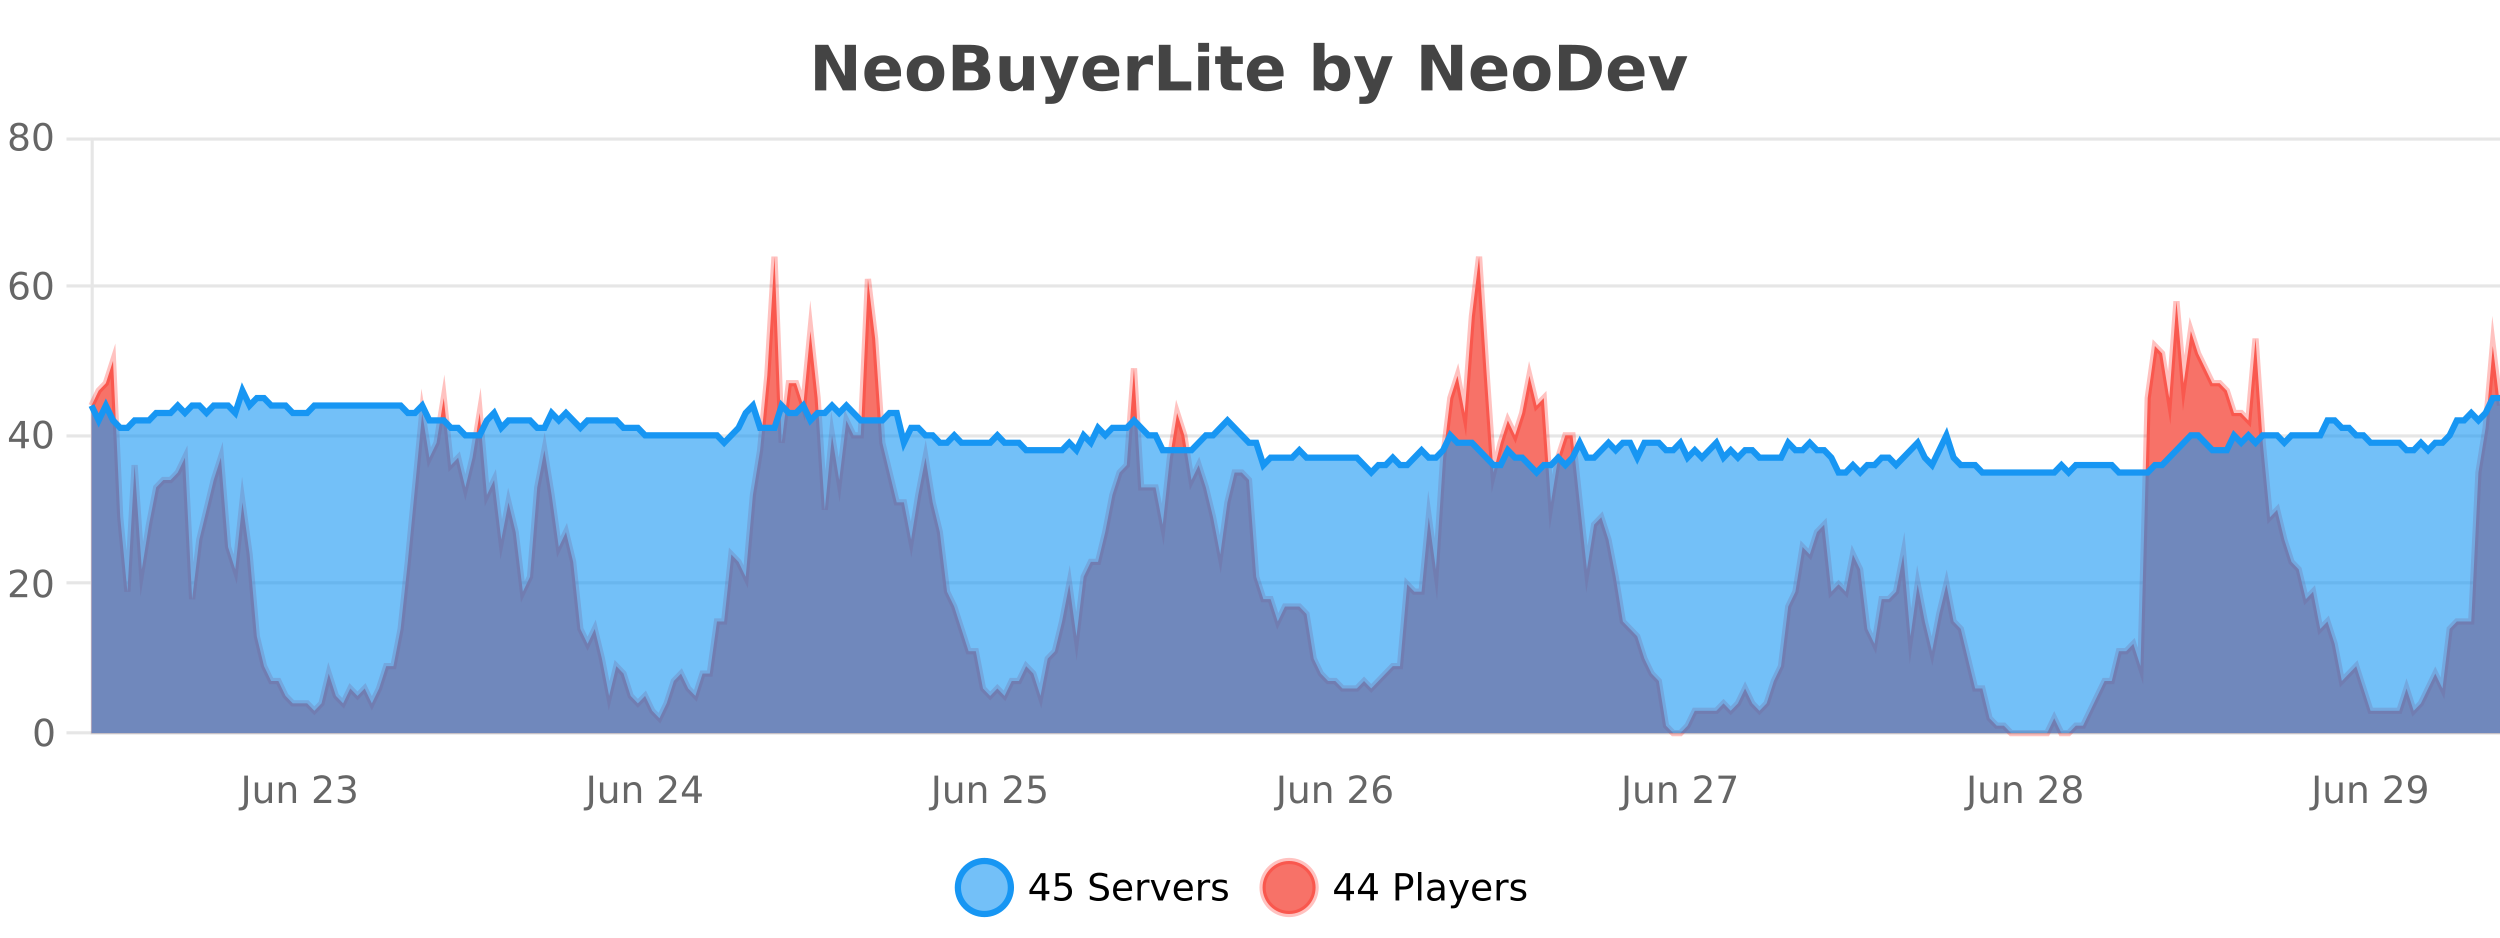 <?xml version="1.0" encoding="UTF-8"?>
<svg xmlns="http://www.w3.org/2000/svg" xmlns:xlink="http://www.w3.org/1999/xlink" width="800pt" height="300pt" viewBox="0 0 800 300" version="1.1">
<defs>
<clipPath id="clip1">
  <path d="M 278 263 L 352 263 L 352 300 L 278 300 Z M 278 263 "/>
</clipPath>
<clipPath id="clip2">
  <path d="M 375 263 L 450 263 L 450 300 L 375 300 Z M 375 263 "/>
</clipPath>
<clipPath id="clip3">
  <path d="M 29.27 82 L 800 82 L 800 234.602 L 29.27 234.602 Z M 29.27 82 "/>
</clipPath>
<clipPath id="clip4">
  <path d="M 28.27 53 L 800 53 L 800 235.602 L 28.27 235.602 Z M 28.27 53 "/>
</clipPath>
<clipPath id="clip5">
  <path d="M 29.27 125 L 800 125 L 800 234.602 L 29.27 234.602 Z M 29.27 125 "/>
</clipPath>
<clipPath id="clip6">
  <path d="M 28.27 96 L 800 96 L 800 180 L 28.27 180 Z M 28.27 96 "/>
</clipPath>
</defs>
<g id="surface1813471">
<rect x="0" y="0" width="800" height="300" style="fill:rgb(100%,100%,100%);fill-opacity:1;stroke:none;"/>
<path style="fill:none;stroke-width:1;stroke-linecap:butt;stroke-linejoin:miter;stroke:rgb(0%,0%,0%);stroke-opacity:0.098;stroke-miterlimit:10;" d="M 30 234.5 L 800 234.5 "/>
<path style="fill:none;stroke-width:1;stroke-linecap:butt;stroke-linejoin:miter;stroke:rgb(0%,0%,0%);stroke-opacity:0.098;stroke-miterlimit:10;" d="M 21.27 234.5 L 29 234.5 "/>
<path style="fill:none;stroke-width:1;stroke-linecap:butt;stroke-linejoin:miter;stroke:rgb(0%,0%,0%);stroke-opacity:0.098;stroke-miterlimit:10;" d="M 30 186.5 L 800 186.5 "/>
<path style="fill:none;stroke-width:1;stroke-linecap:butt;stroke-linejoin:miter;stroke:rgb(0%,0%,0%);stroke-opacity:0.098;stroke-miterlimit:10;" d="M 21.27 186.5 L 29 186.5 "/>
<path style="fill:none;stroke-width:1;stroke-linecap:butt;stroke-linejoin:miter;stroke:rgb(0%,0%,0%);stroke-opacity:0.098;stroke-miterlimit:10;" d="M 30 139.5 L 800 139.5 "/>
<path style="fill:none;stroke-width:1;stroke-linecap:butt;stroke-linejoin:miter;stroke:rgb(0%,0%,0%);stroke-opacity:0.098;stroke-miterlimit:10;" d="M 21.27 139.5 L 29 139.5 "/>
<path style="fill:none;stroke-width:1;stroke-linecap:butt;stroke-linejoin:miter;stroke:rgb(0%,0%,0%);stroke-opacity:0.098;stroke-miterlimit:10;" d="M 30 91.5 L 800 91.5 "/>
<path style="fill:none;stroke-width:1;stroke-linecap:butt;stroke-linejoin:miter;stroke:rgb(0%,0%,0%);stroke-opacity:0.098;stroke-miterlimit:10;" d="M 21.27 91.5 L 29 91.5 "/>
<path style="fill:none;stroke-width:1;stroke-linecap:butt;stroke-linejoin:miter;stroke:rgb(0%,0%,0%);stroke-opacity:0.098;stroke-miterlimit:10;" d="M 30 44.5 L 800 44.5 "/>
<path style="fill:none;stroke-width:1;stroke-linecap:butt;stroke-linejoin:miter;stroke:rgb(0%,0%,0%);stroke-opacity:0.098;stroke-miterlimit:10;" d="M 21.27 44.5 L 29 44.5 "/>
<path style=" stroke:none;fill-rule:nonzero;fill:rgb(9.02%,58.824%,95.294%);fill-opacity:0.6;" d="M 323.488 284 C 323.488 288.688 319.688 292.484 315.004 292.484 C 310.316 292.484 306.52 288.688 306.52 284 C 306.52 279.312 310.316 275.516 315.004 275.516 C 319.688 275.516 323.488 279.312 323.488 284 Z M 323.488 284 "/>
<g clip-path="url(#clip1)" clip-rule="nonzero">
<path style="fill:none;stroke-width:2;stroke-linecap:butt;stroke-linejoin:miter;stroke:rgb(9.02%,58.824%,95.294%);stroke-opacity:1;stroke-miterlimit:10;" d="M 323.488 284 C 323.488 288.688 319.688 292.484 315.004 292.484 C 310.316 292.484 306.52 288.688 306.52 284 C 306.52 279.312 310.316 275.516 315.004 275.516 C 319.688 275.516 323.488 279.312 323.488 284 Z M 323.488 284 "/>
</g>
<path style=" stroke:none;fill-rule:nonzero;fill:rgb(0%,0%,0%);fill-opacity:1;" d="M 333.352 280.438 L 330.367 285.109 L 333.352 285.109 Z M 333.039 279.406 L 334.539 279.406 L 334.539 285.109 L 335.789 285.109 L 335.789 286.094 L 334.539 286.094 L 334.539 288.156 L 333.352 288.156 L 333.352 286.094 L 329.414 286.094 L 329.414 284.953 Z M 337.75 279.406 L 342.391 279.406 L 342.391 280.406 L 338.828 280.406 L 338.828 282.547 C 339.004 282.484 339.176 282.445 339.344 282.422 C 339.52 282.391 339.691 282.375 339.859 282.375 C 340.836 282.375 341.613 282.648 342.188 283.188 C 342.758 283.719 343.047 284.438 343.047 285.344 C 343.047 286.293 342.75 287.027 342.156 287.547 C 341.57 288.07 340.75 288.328 339.688 288.328 C 339.312 288.328 338.93 288.297 338.547 288.234 C 338.172 288.172 337.781 288.078 337.375 287.953 L 337.375 286.766 C 337.727 286.953 338.094 287.094 338.469 287.188 C 338.844 287.281 339.238 287.328 339.656 287.328 C 340.332 287.328 340.867 287.152 341.266 286.797 C 341.66 286.445 341.859 285.961 341.859 285.344 C 341.859 284.742 341.66 284.262 341.266 283.906 C 340.867 283.555 340.332 283.375 339.656 283.375 C 339.344 283.375 339.023 283.414 338.703 283.484 C 338.391 283.547 338.07 283.652 337.75 283.797 Z M 354.324 279.688 L 354.324 280.844 C 353.875 280.637 353.449 280.48 353.043 280.375 C 352.645 280.262 352.266 280.203 351.902 280.203 C 351.254 280.203 350.754 280.328 350.402 280.578 C 350.059 280.828 349.887 281.188 349.887 281.656 C 349.887 282.043 350 282.336 350.23 282.531 C 350.457 282.73 350.902 282.887 351.559 283 L 352.262 283.156 C 353.145 283.324 353.797 283.621 354.215 284.047 C 354.641 284.465 354.855 285.027 354.855 285.734 C 354.855 286.59 354.566 287.234 353.996 287.672 C 353.434 288.109 352.598 288.328 351.496 288.328 C 351.09 288.328 350.652 288.281 350.184 288.188 C 349.715 288.094 349.23 287.953 348.73 287.766 L 348.73 286.547 C 349.207 286.82 349.676 287.023 350.137 287.156 C 350.605 287.293 351.059 287.359 351.496 287.359 C 352.172 287.359 352.691 287.23 353.059 286.969 C 353.434 286.699 353.621 286.32 353.621 285.828 C 353.621 285.402 353.484 285.07 353.215 284.828 C 352.953 284.578 352.52 284.398 351.918 284.281 L 351.199 284.141 C 350.312 283.965 349.672 283.688 349.277 283.312 C 348.891 282.938 348.699 282.418 348.699 281.75 C 348.699 280.969 348.969 280.359 349.512 279.922 C 350.051 279.477 350.801 279.25 351.762 279.25 C 352.176 279.25 352.594 279.289 353.012 279.359 C 353.438 279.434 353.875 279.543 354.324 279.688 Z M 362.27 284.609 L 362.27 285.125 L 357.301 285.125 C 357.352 285.875 357.574 286.445 357.973 286.828 C 358.379 287.215 358.934 287.406 359.645 287.406 C 360.059 287.406 360.461 287.359 360.848 287.266 C 361.242 287.164 361.633 287.008 362.02 286.797 L 362.02 287.828 C 361.621 287.984 361.223 288.105 360.816 288.188 C 360.41 288.281 359.996 288.328 359.582 288.328 C 358.539 288.328 357.711 288.027 357.098 287.422 C 356.48 286.809 356.176 285.98 356.176 284.938 C 356.176 283.867 356.465 283.016 357.051 282.391 C 357.633 281.758 358.414 281.438 359.395 281.438 C 360.277 281.438 360.977 281.727 361.488 282.297 C 362.008 282.859 362.27 283.633 362.27 284.609 Z M 361.191 284.281 C 361.18 283.699 361.012 283.23 360.691 282.875 C 360.367 282.523 359.941 282.344 359.41 282.344 C 358.805 282.344 358.32 282.516 357.957 282.859 C 357.602 283.203 357.398 283.684 357.348 284.297 Z M 367.84 282.594 C 367.715 282.531 367.578 282.484 367.434 282.453 C 367.297 282.414 367.141 282.391 366.965 282.391 C 366.359 282.391 365.891 282.59 365.559 282.984 C 365.234 283.383 365.074 283.953 365.074 284.703 L 365.074 288.156 L 363.996 288.156 L 363.996 281.594 L 365.074 281.594 L 365.074 282.609 C 365.301 282.215 365.598 281.922 365.965 281.734 C 366.328 281.539 366.77 281.438 367.293 281.438 C 367.363 281.438 367.441 281.445 367.527 281.453 C 367.621 281.465 367.719 281.48 367.824 281.5 Z M 368.195 281.594 L 369.336 281.594 L 371.383 287.094 L 373.445 281.594 L 374.586 281.594 L 372.117 288.156 L 370.648 288.156 Z M 381.688 284.609 L 381.688 285.125 L 376.719 285.125 C 376.77 285.875 376.992 286.445 377.391 286.828 C 377.797 287.215 378.352 287.406 379.062 287.406 C 379.477 287.406 379.879 287.359 380.266 287.266 C 380.66 287.164 381.051 287.008 381.438 286.797 L 381.438 287.828 C 381.039 287.984 380.641 288.105 380.234 288.188 C 379.828 288.281 379.414 288.328 379 288.328 C 377.957 288.328 377.129 288.027 376.516 287.422 C 375.898 286.809 375.594 285.98 375.594 284.938 C 375.594 283.867 375.883 283.016 376.469 282.391 C 377.051 281.758 377.832 281.438 378.812 281.438 C 379.695 281.438 380.395 281.727 380.906 282.297 C 381.426 282.859 381.688 283.633 381.688 284.609 Z M 380.609 284.281 C 380.598 283.699 380.43 283.23 380.109 282.875 C 379.785 282.523 379.359 282.344 378.828 282.344 C 378.223 282.344 377.738 282.516 377.375 282.859 C 377.02 283.203 376.816 283.684 376.766 284.297 Z M 387.258 282.594 C 387.133 282.531 386.996 282.484 386.852 282.453 C 386.715 282.414 386.559 282.391 386.383 282.391 C 385.777 282.391 385.309 282.59 384.977 282.984 C 384.652 283.383 384.492 283.953 384.492 284.703 L 384.492 288.156 L 383.414 288.156 L 383.414 281.594 L 384.492 281.594 L 384.492 282.609 C 384.719 282.215 385.016 281.922 385.383 281.734 C 385.746 281.539 386.188 281.438 386.711 281.438 C 386.781 281.438 386.859 281.445 386.945 281.453 C 387.039 281.465 387.137 281.48 387.242 281.5 Z M 392.566 281.781 L 392.566 282.812 C 392.262 282.656 391.945 282.543 391.613 282.469 C 391.289 282.387 390.949 282.344 390.598 282.344 C 390.066 282.344 389.664 282.43 389.395 282.594 C 389.121 282.75 388.988 282.996 388.988 283.328 C 388.988 283.578 389.082 283.777 389.27 283.922 C 389.465 284.059 389.855 284.188 390.441 284.312 L 390.801 284.406 C 391.57 284.562 392.117 284.793 392.441 285.094 C 392.762 285.398 392.926 285.812 392.926 286.344 C 392.926 286.961 392.68 287.445 392.191 287.797 C 391.711 288.152 391.051 288.328 390.207 288.328 C 389.852 288.328 389.48 288.289 389.098 288.219 C 388.723 288.156 388.324 288.059 387.91 287.922 L 387.91 286.797 C 388.305 287.008 388.695 287.164 389.082 287.266 C 389.465 287.371 389.852 287.422 390.238 287.422 C 390.738 287.422 391.121 287.34 391.395 287.172 C 391.676 286.996 391.816 286.746 391.816 286.422 C 391.816 286.133 391.715 285.906 391.52 285.75 C 391.32 285.594 390.887 285.445 390.223 285.297 L 389.848 285.219 C 389.18 285.074 388.695 284.855 388.395 284.562 C 388.102 284.273 387.957 283.875 387.957 283.375 C 387.957 282.75 388.176 282.273 388.613 281.938 C 389.051 281.605 389.668 281.438 390.473 281.438 C 390.867 281.438 391.242 281.469 391.598 281.531 C 391.949 281.586 392.273 281.668 392.566 281.781 Z M 325.004 277.016 "/>
<path style=" stroke:none;fill-rule:nonzero;fill:rgb(96.863%,44.706%,40.784%);fill-opacity:1;" d="M 420.988 284 C 420.988 288.688 417.191 292.484 412.504 292.484 C 407.82 292.484 404.02 288.688 404.02 284 C 404.02 279.312 407.82 275.516 412.504 275.516 C 417.191 275.516 420.988 279.312 420.988 284 Z M 420.988 284 "/>
<g clip-path="url(#clip2)" clip-rule="nonzero">
<path style="fill:none;stroke-width:2;stroke-linecap:butt;stroke-linejoin:miter;stroke:rgb(100%,4.706%,0%);stroke-opacity:0.247;stroke-miterlimit:10;" d="M 420.988 284 C 420.988 288.688 417.191 292.484 412.504 292.484 C 407.82 292.484 404.02 288.688 404.02 284 C 404.02 279.312 407.82 275.516 412.504 275.516 C 417.191 275.516 420.988 279.312 420.988 284 Z M 420.988 284 "/>
</g>
<path style=" stroke:none;fill-rule:nonzero;fill:rgb(0%,0%,0%);fill-opacity:1;" d="M 430.852 280.438 L 427.867 285.109 L 430.852 285.109 Z M 430.539 279.406 L 432.039 279.406 L 432.039 285.109 L 433.289 285.109 L 433.289 286.094 L 432.039 286.094 L 432.039 288.156 L 430.852 288.156 L 430.852 286.094 L 426.914 286.094 L 426.914 284.953 Z M 438.484 280.438 L 435.5 285.109 L 438.484 285.109 Z M 438.172 279.406 L 439.672 279.406 L 439.672 285.109 L 440.922 285.109 L 440.922 286.094 L 439.672 286.094 L 439.672 288.156 L 438.484 288.156 L 438.484 286.094 L 434.547 286.094 L 434.547 284.953 Z M 447.762 280.375 L 447.762 283.672 L 449.246 283.672 C 449.797 283.672 450.223 283.531 450.527 283.25 C 450.828 282.961 450.98 282.547 450.98 282.016 C 450.98 281.496 450.828 281.094 450.527 280.812 C 450.223 280.523 449.797 280.375 449.246 280.375 Z M 446.574 279.406 L 449.246 279.406 C 450.234 279.406 450.98 279.633 451.48 280.078 C 451.98 280.516 452.23 281.164 452.23 282.016 C 452.23 282.883 451.98 283.539 451.48 283.984 C 450.98 284.422 450.234 284.641 449.246 284.641 L 447.762 284.641 L 447.762 288.156 L 446.574 288.156 Z M 453.766 279.031 L 454.844 279.031 L 454.844 288.156 L 453.766 288.156 Z M 460.082 284.859 C 459.215 284.859 458.613 284.961 458.27 285.156 C 457.934 285.355 457.77 285.695 457.77 286.172 C 457.77 286.559 457.895 286.867 458.145 287.094 C 458.402 287.312 458.746 287.422 459.176 287.422 C 459.777 287.422 460.258 287.215 460.613 286.797 C 460.977 286.371 461.16 285.805 461.16 285.094 L 461.16 284.859 Z M 462.238 284.406 L 462.238 288.156 L 461.16 288.156 L 461.16 287.156 C 460.91 287.555 460.602 287.852 460.238 288.047 C 459.871 288.234 459.426 288.328 458.895 288.328 C 458.215 288.328 457.68 288.141 457.285 287.766 C 456.887 287.383 456.691 286.875 456.691 286.25 C 456.691 285.512 456.934 284.953 457.426 284.578 C 457.926 284.203 458.664 284.016 459.645 284.016 L 461.16 284.016 L 461.16 283.906 C 461.16 283.406 460.992 283.023 460.66 282.75 C 460.336 282.48 459.883 282.344 459.301 282.344 C 458.926 282.344 458.555 282.391 458.191 282.484 C 457.836 282.578 457.496 282.715 457.176 282.891 L 457.176 281.891 C 457.57 281.734 457.949 281.621 458.316 281.547 C 458.691 281.477 459.055 281.438 459.41 281.438 C 460.355 281.438 461.066 281.684 461.535 282.172 C 462.004 282.664 462.238 283.406 462.238 284.406 Z M 467.188 288.766 C 466.883 289.547 466.586 290.055 466.297 290.297 C 466.004 290.535 465.617 290.656 465.141 290.656 L 464.281 290.656 L 464.281 289.75 L 464.906 289.75 C 465.207 289.75 465.438 289.676 465.594 289.531 C 465.758 289.395 465.941 289.066 466.141 288.547 L 466.344 288.047 L 463.688 281.594 L 464.828 281.594 L 466.875 286.719 L 468.938 281.594 L 470.078 281.594 Z M 477.18 284.609 L 477.18 285.125 L 472.211 285.125 C 472.262 285.875 472.484 286.445 472.883 286.828 C 473.289 287.215 473.844 287.406 474.555 287.406 C 474.969 287.406 475.371 287.359 475.758 287.266 C 476.152 287.164 476.543 287.008 476.93 286.797 L 476.93 287.828 C 476.531 287.984 476.133 288.105 475.727 288.188 C 475.32 288.281 474.906 288.328 474.492 288.328 C 473.449 288.328 472.621 288.027 472.008 287.422 C 471.391 286.809 471.086 285.98 471.086 284.938 C 471.086 283.867 471.375 283.016 471.961 282.391 C 472.543 281.758 473.324 281.438 474.305 281.438 C 475.188 281.438 475.887 281.727 476.398 282.297 C 476.918 282.859 477.18 283.633 477.18 284.609 Z M 476.102 284.281 C 476.09 283.699 475.922 283.23 475.602 282.875 C 475.277 282.523 474.852 282.344 474.32 282.344 C 473.715 282.344 473.23 282.516 472.867 282.859 C 472.512 283.203 472.309 283.684 472.258 284.297 Z M 482.75 282.594 C 482.625 282.531 482.488 282.484 482.344 282.453 C 482.207 282.414 482.051 282.391 481.875 282.391 C 481.27 282.391 480.801 282.59 480.469 282.984 C 480.145 283.383 479.984 283.953 479.984 284.703 L 479.984 288.156 L 478.906 288.156 L 478.906 281.594 L 479.984 281.594 L 479.984 282.609 C 480.211 282.215 480.508 281.922 480.875 281.734 C 481.238 281.539 481.68 281.438 482.203 281.438 C 482.273 281.438 482.352 281.445 482.438 281.453 C 482.531 281.465 482.629 281.48 482.734 281.5 Z M 488.055 281.781 L 488.055 282.812 C 487.75 282.656 487.434 282.543 487.102 282.469 C 486.777 282.387 486.438 282.344 486.086 282.344 C 485.555 282.344 485.152 282.43 484.883 282.594 C 484.609 282.75 484.477 282.996 484.477 283.328 C 484.477 283.578 484.57 283.777 484.758 283.922 C 484.953 284.059 485.344 284.188 485.93 284.312 L 486.289 284.406 C 487.059 284.562 487.605 284.793 487.93 285.094 C 488.25 285.398 488.414 285.812 488.414 286.344 C 488.414 286.961 488.168 287.445 487.68 287.797 C 487.199 288.152 486.539 288.328 485.695 288.328 C 485.34 288.328 484.969 288.289 484.586 288.219 C 484.211 288.156 483.812 288.059 483.398 287.922 L 483.398 286.797 C 483.793 287.008 484.184 287.164 484.57 287.266 C 484.953 287.371 485.34 287.422 485.727 287.422 C 486.227 287.422 486.609 287.34 486.883 287.172 C 487.164 286.996 487.305 286.746 487.305 286.422 C 487.305 286.133 487.203 285.906 487.008 285.75 C 486.809 285.594 486.375 285.445 485.711 285.297 L 485.336 285.219 C 484.668 285.074 484.184 284.855 483.883 284.562 C 483.59 284.273 483.445 283.875 483.445 283.375 C 483.445 282.75 483.664 282.273 484.102 281.938 C 484.539 281.605 485.156 281.438 485.961 281.438 C 486.355 281.438 486.73 281.469 487.086 281.531 C 487.438 281.586 487.762 281.668 488.055 281.781 Z M 422.504 277.016 "/>
<path style=" stroke:none;fill-rule:nonzero;fill:rgb(26.667%,26.667%,26.667%);fill-opacity:1;" d="M 260.844 14.344 L 265.031 14.344 L 270.344 24.344 L 270.344 14.344 L 273.906 14.344 L 273.906 28.922 L 269.703 28.922 L 264.406 18.922 L 264.406 28.922 L 260.844 28.922 Z M 288.332 23.422 L 288.332 24.422 L 280.16 24.422 C 280.242 25.246 280.539 25.859 281.051 26.266 C 281.559 26.672 282.27 26.875 283.176 26.875 C 283.914 26.875 284.668 26.766 285.441 26.547 C 286.211 26.328 287.004 26 287.816 25.562 L 287.816 28.25 C 286.992 28.562 286.164 28.797 285.332 28.953 C 284.508 29.117 283.684 29.203 282.863 29.203 C 280.883 29.203 279.34 28.703 278.238 27.703 C 277.145 26.695 276.598 25.281 276.598 23.469 C 276.598 21.68 277.133 20.273 278.207 19.25 C 279.289 18.23 280.773 17.719 282.66 17.719 C 284.379 17.719 285.754 18.242 286.785 19.281 C 287.816 20.312 288.332 21.695 288.332 23.422 Z M 284.738 22.266 C 284.738 21.602 284.543 21.062 284.16 20.656 C 283.773 20.25 283.27 20.047 282.645 20.047 C 281.965 20.047 281.414 20.242 280.988 20.625 C 280.57 21 280.309 21.547 280.207 22.266 Z M 296.195 20.219 C 295.414 20.219 294.82 20.5 294.414 21.062 C 294.008 21.617 293.805 22.418 293.805 23.469 C 293.805 24.512 294.008 25.312 294.414 25.875 C 294.82 26.43 295.414 26.703 296.195 26.703 C 296.953 26.703 297.531 26.43 297.93 25.875 C 298.336 25.312 298.539 24.512 298.539 23.469 C 298.539 22.418 298.336 21.617 297.93 21.062 C 297.531 20.5 296.953 20.219 296.195 20.219 Z M 296.195 17.719 C 298.07 17.719 299.531 18.23 300.586 19.25 C 301.648 20.262 302.18 21.668 302.18 23.469 C 302.18 25.262 301.648 26.668 300.586 27.688 C 299.531 28.699 298.07 29.203 296.195 29.203 C 294.297 29.203 292.82 28.699 291.758 27.688 C 290.695 26.668 290.164 25.262 290.164 23.469 C 290.164 21.668 290.695 20.262 291.758 19.25 C 292.82 18.23 294.297 17.719 296.195 17.719 Z M 310.715 19.984 C 311.309 19.984 311.754 19.855 312.059 19.594 C 312.371 19.336 312.527 18.949 312.527 18.438 C 312.527 17.938 312.371 17.559 312.059 17.297 C 311.754 17.039 311.309 16.906 310.715 16.906 L 308.637 16.906 L 308.637 19.984 Z M 310.84 26.359 C 311.598 26.359 312.168 26.203 312.543 25.891 C 312.926 25.57 313.121 25.086 313.121 24.438 C 313.121 23.805 312.934 23.328 312.559 23.016 C 312.184 22.703 311.609 22.547 310.84 22.547 L 308.637 22.547 L 308.637 26.359 Z M 314.34 21.125 C 315.152 21.355 315.777 21.789 316.215 22.422 C 316.66 23.047 316.887 23.82 316.887 24.734 C 316.887 26.141 316.406 27.195 315.449 27.891 C 314.5 28.578 313.059 28.922 311.121 28.922 L 304.887 28.922 L 304.887 14.344 L 310.527 14.344 C 312.547 14.344 314.012 14.652 314.918 15.266 C 315.832 15.871 316.293 16.852 316.293 18.203 C 316.293 18.914 316.125 19.516 315.793 20.016 C 315.457 20.508 314.973 20.875 314.34 21.125 Z M 319.852 24.656 L 319.852 17.984 L 323.367 17.984 L 323.367 19.078 C 323.367 19.672 323.359 20.418 323.352 21.312 C 323.352 22.211 323.352 22.805 323.352 23.094 C 323.352 23.98 323.371 24.617 323.414 25 C 323.465 25.387 323.543 25.668 323.648 25.844 C 323.793 26.074 323.98 26.25 324.211 26.375 C 324.438 26.5 324.703 26.562 325.008 26.562 C 325.734 26.562 326.309 26.281 326.727 25.719 C 327.141 25.156 327.352 24.383 327.352 23.391 L 327.352 17.984 L 330.852 17.984 L 330.852 28.922 L 327.352 28.922 L 327.352 27.344 C 326.82 27.98 326.258 28.449 325.664 28.75 C 325.078 29.051 324.434 29.203 323.727 29.203 C 322.465 29.203 321.5 28.82 320.836 28.047 C 320.18 27.266 319.852 26.137 319.852 24.656 Z M 332.773 17.984 L 336.258 17.984 L 339.211 25.406 L 341.711 17.984 L 345.195 17.984 L 340.602 29.953 C 340.141 31.172 339.602 32.02 338.977 32.5 C 338.359 32.988 337.555 33.234 336.555 33.234 L 334.523 33.234 L 334.523 30.938 L 335.617 30.938 C 336.211 30.938 336.641 30.844 336.914 30.656 C 337.184 30.469 337.391 30.129 337.539 29.641 L 337.648 29.344 Z M 358.156 23.422 L 358.156 24.422 L 349.984 24.422 C 350.066 25.246 350.363 25.859 350.875 26.266 C 351.383 26.672 352.094 26.875 353 26.875 C 353.738 26.875 354.492 26.766 355.266 26.547 C 356.035 26.328 356.828 26 357.641 25.562 L 357.641 28.25 C 356.816 28.562 355.988 28.797 355.156 28.953 C 354.332 29.117 353.508 29.203 352.688 29.203 C 350.707 29.203 349.164 28.703 348.062 27.703 C 346.969 26.695 346.422 25.281 346.422 23.469 C 346.422 21.68 346.957 20.273 348.031 19.25 C 349.113 18.23 350.598 17.719 352.484 17.719 C 354.203 17.719 355.578 18.242 356.609 19.281 C 357.641 20.312 358.156 21.695 358.156 23.422 Z M 354.562 22.266 C 354.562 21.602 354.367 21.062 353.984 20.656 C 353.598 20.25 353.094 20.047 352.469 20.047 C 351.789 20.047 351.238 20.242 350.812 20.625 C 350.395 21 350.133 21.547 350.031 22.266 Z M 368.938 20.969 C 368.625 20.824 368.316 20.719 368.016 20.656 C 367.711 20.586 367.41 20.547 367.109 20.547 C 366.203 20.547 365.504 20.836 365.016 21.406 C 364.535 21.98 364.297 22.805 364.297 23.875 L 364.297 28.922 L 360.812 28.922 L 360.812 17.984 L 364.297 17.984 L 364.297 19.781 C 364.742 19.062 365.258 18.543 365.844 18.219 C 366.426 17.887 367.125 17.719 367.938 17.719 C 368.062 17.719 368.191 17.727 368.328 17.734 C 368.461 17.746 368.66 17.766 368.922 17.797 Z M 370.836 14.344 L 374.586 14.344 L 374.586 26.078 L 381.195 26.078 L 381.195 28.922 L 370.836 28.922 Z M 383.422 17.984 L 386.906 17.984 L 386.906 28.922 L 383.422 28.922 Z M 383.422 13.719 L 386.906 13.719 L 386.906 16.578 L 383.422 16.578 Z M 394.09 14.875 L 394.09 17.984 L 397.699 17.984 L 397.699 20.484 L 394.09 20.484 L 394.09 25.125 C 394.09 25.637 394.188 25.98 394.387 26.156 C 394.594 26.336 394.996 26.422 395.59 26.422 L 397.387 26.422 L 397.387 28.922 L 394.387 28.922 C 393.012 28.922 392.031 28.637 391.449 28.062 C 390.875 27.48 390.59 26.5 390.59 25.125 L 390.59 20.484 L 388.855 20.484 L 388.855 17.984 L 390.59 17.984 L 390.59 14.875 Z M 410.742 23.422 L 410.742 24.422 L 402.57 24.422 C 402.652 25.246 402.949 25.859 403.461 26.266 C 403.969 26.672 404.68 26.875 405.586 26.875 C 406.324 26.875 407.078 26.766 407.852 26.547 C 408.621 26.328 409.414 26 410.227 25.562 L 410.227 28.25 C 409.402 28.562 408.574 28.797 407.742 28.953 C 406.918 29.117 406.094 29.203 405.273 29.203 C 403.293 29.203 401.75 28.703 400.648 27.703 C 399.555 26.695 399.008 25.281 399.008 23.469 C 399.008 21.68 399.543 20.273 400.617 19.25 C 401.699 18.23 403.184 17.719 405.07 17.719 C 406.789 17.719 408.164 18.242 409.195 19.281 C 410.227 20.312 410.742 21.695 410.742 23.422 Z M 407.148 22.266 C 407.148 21.602 406.953 21.062 406.57 20.656 C 406.184 20.25 405.68 20.047 405.055 20.047 C 404.375 20.047 403.824 20.242 403.398 20.625 C 402.98 21 402.719 21.547 402.617 22.266 Z M 426.18 26.672 C 426.93 26.672 427.5 26.402 427.898 25.859 C 428.293 25.309 428.492 24.512 428.492 23.469 C 428.492 22.43 428.293 21.637 427.898 21.094 C 427.5 20.543 426.93 20.266 426.18 20.266 C 425.43 20.266 424.852 20.543 424.445 21.094 C 424.047 21.637 423.852 22.43 423.852 23.469 C 423.852 24.5 424.047 25.293 424.445 25.844 C 424.852 26.398 425.43 26.672 426.18 26.672 Z M 423.852 19.578 C 424.34 18.945 424.875 18.477 425.461 18.172 C 426.043 17.871 426.715 17.719 427.477 17.719 C 428.828 17.719 429.938 18.258 430.805 19.328 C 431.668 20.402 432.102 21.781 432.102 23.469 C 432.102 25.148 431.668 26.523 430.805 27.594 C 429.938 28.668 428.828 29.203 427.477 29.203 C 426.715 29.203 426.043 29.051 425.461 28.75 C 424.875 28.449 424.34 27.98 423.852 27.344 L 423.852 28.922 L 420.367 28.922 L 420.367 13.719 L 423.852 13.719 Z M 433.242 17.984 L 436.727 17.984 L 439.68 25.406 L 442.18 17.984 L 445.664 17.984 L 441.07 29.953 C 440.609 31.172 440.07 32.02 439.445 32.5 C 438.828 32.988 438.023 33.234 437.023 33.234 L 434.992 33.234 L 434.992 30.938 L 436.086 30.938 C 436.68 30.938 437.109 30.844 437.383 30.656 C 437.652 30.469 437.859 30.129 438.008 29.641 L 438.117 29.344 Z M 454.836 14.344 L 459.023 14.344 L 464.336 24.344 L 464.336 14.344 L 467.898 14.344 L 467.898 28.922 L 463.695 28.922 L 458.398 18.922 L 458.398 28.922 L 454.836 28.922 Z M 482.328 23.422 L 482.328 24.422 L 474.156 24.422 C 474.238 25.246 474.535 25.859 475.047 26.266 C 475.555 26.672 476.266 26.875 477.172 26.875 C 477.91 26.875 478.664 26.766 479.438 26.547 C 480.207 26.328 481 26 481.812 25.562 L 481.812 28.25 C 480.988 28.562 480.16 28.797 479.328 28.953 C 478.504 29.117 477.68 29.203 476.859 29.203 C 474.879 29.203 473.336 28.703 472.234 27.703 C 471.141 26.695 470.594 25.281 470.594 23.469 C 470.594 21.68 471.129 20.273 472.203 19.25 C 473.285 18.23 474.77 17.719 476.656 17.719 C 478.375 17.719 479.75 18.242 480.781 19.281 C 481.812 20.312 482.328 21.695 482.328 23.422 Z M 478.734 22.266 C 478.734 21.602 478.539 21.062 478.156 20.656 C 477.77 20.25 477.266 20.047 476.641 20.047 C 475.961 20.047 475.41 20.242 474.984 20.625 C 474.566 21 474.305 21.547 474.203 22.266 Z M 490.188 20.219 C 489.406 20.219 488.812 20.5 488.406 21.062 C 488 21.617 487.797 22.418 487.797 23.469 C 487.797 24.512 488 25.312 488.406 25.875 C 488.812 26.43 489.406 26.703 490.188 26.703 C 490.945 26.703 491.523 26.43 491.922 25.875 C 492.328 25.312 492.531 24.512 492.531 23.469 C 492.531 22.418 492.328 21.617 491.922 21.062 C 491.523 20.5 490.945 20.219 490.188 20.219 Z M 490.188 17.719 C 492.062 17.719 493.523 18.23 494.578 19.25 C 495.641 20.262 496.172 21.668 496.172 23.469 C 496.172 25.262 495.641 26.668 494.578 27.688 C 493.523 28.699 492.062 29.203 490.188 29.203 C 488.289 29.203 486.812 28.699 485.75 27.688 C 484.688 26.668 484.156 25.262 484.156 23.469 C 484.156 21.668 484.688 20.262 485.75 19.25 C 486.812 18.23 488.289 17.719 490.188 17.719 Z M 502.633 17.188 L 502.633 26.078 L 503.977 26.078 C 505.516 26.078 506.695 25.699 507.508 24.938 C 508.32 24.18 508.727 23.07 508.727 21.609 C 508.727 20.172 508.32 19.078 507.508 18.328 C 506.703 17.57 505.527 17.188 503.977 17.188 Z M 498.883 14.344 L 502.836 14.344 C 505.055 14.344 506.703 14.5 507.789 14.812 C 508.871 15.125 509.797 15.664 510.57 16.422 C 511.258 17.078 511.766 17.84 512.102 18.703 C 512.434 19.559 512.602 20.527 512.602 21.609 C 512.602 22.715 512.434 23.699 512.102 24.562 C 511.766 25.43 511.258 26.188 510.57 26.844 C 509.789 27.594 508.852 28.133 507.758 28.453 C 506.664 28.766 505.023 28.922 502.836 28.922 L 498.883 28.922 Z M 526.234 23.422 L 526.234 24.422 L 518.062 24.422 C 518.145 25.246 518.441 25.859 518.953 26.266 C 519.461 26.672 520.172 26.875 521.078 26.875 C 521.816 26.875 522.57 26.766 523.344 26.547 C 524.113 26.328 524.906 26 525.719 25.562 L 525.719 28.25 C 524.895 28.562 524.066 28.797 523.234 28.953 C 522.41 29.117 521.586 29.203 520.766 29.203 C 518.785 29.203 517.242 28.703 516.141 27.703 C 515.047 26.695 514.5 25.281 514.5 23.469 C 514.5 21.68 515.035 20.273 516.109 19.25 C 517.191 18.23 518.676 17.719 520.562 17.719 C 522.281 17.719 523.656 18.242 524.688 19.281 C 525.719 20.312 526.234 21.695 526.234 23.422 Z M 522.641 22.266 C 522.641 21.602 522.445 21.062 522.062 20.656 C 521.676 20.25 521.172 20.047 520.547 20.047 C 519.867 20.047 519.316 20.242 518.891 20.625 C 518.473 21 518.211 21.547 518.109 22.266 Z M 527.5 17.984 L 531 17.984 L 533.734 25.547 L 536.438 17.984 L 539.953 17.984 L 535.641 28.922 L 531.797 28.922 Z M 259 10.359 "/>
<path style="fill:none;stroke-width:1;stroke-linecap:butt;stroke-linejoin:miter;stroke:rgb(0%,0%,0%);stroke-opacity:0.098;stroke-miterlimit:10;" d="M 29 234.5 L 801 234.5 "/>
<path style=" stroke:none;fill-rule:nonzero;fill:rgb(40%,40%,40%);fill-opacity:1;" d="M 78.16 248.203 L 79.348 248.203 L 79.348 256.344 C 79.348 257.395 79.145 258.16 78.738 258.641 C 78.34 259.117 77.699 259.359 76.816 259.359 L 76.363 259.359 L 76.363 258.359 L 76.738 258.359 C 77.258 258.359 77.621 258.211 77.832 257.922 C 78.051 257.629 78.16 257.102 78.16 256.344 Z M 81.543 254.359 L 81.543 250.391 L 82.621 250.391 L 82.621 254.328 C 82.621 254.945 82.738 255.406 82.98 255.719 C 83.23 256.031 83.594 256.188 84.074 256.188 C 84.656 256.188 85.113 256.008 85.449 255.641 C 85.793 255.266 85.965 254.758 85.965 254.109 L 85.965 250.391 L 87.043 250.391 L 87.043 256.953 L 85.965 256.953 L 85.965 255.938 C 85.703 256.344 85.402 256.648 85.059 256.844 C 84.715 257.031 84.312 257.125 83.855 257.125 C 83.094 257.125 82.516 256.891 82.121 256.422 C 81.734 255.953 81.543 255.266 81.543 254.359 Z M 84.262 250.234 Z M 94.727 252.984 L 94.727 256.953 L 93.648 256.953 L 93.648 253.031 C 93.648 252.406 93.523 251.945 93.273 251.641 C 93.031 251.328 92.672 251.172 92.195 251.172 C 91.609 251.172 91.148 251.359 90.805 251.734 C 90.469 252.102 90.305 252.605 90.305 253.25 L 90.305 256.953 L 89.227 256.953 L 89.227 250.391 L 90.305 250.391 L 90.305 251.406 C 90.562 251.012 90.867 250.719 91.211 250.531 C 91.562 250.336 91.969 250.234 92.43 250.234 C 93.18 250.234 93.746 250.469 94.133 250.938 C 94.527 251.398 94.727 252.078 94.727 252.984 Z M 101.852 255.953 L 105.992 255.953 L 105.992 256.953 L 100.43 256.953 L 100.43 255.953 C 100.875 255.496 101.484 254.875 102.258 254.094 C 103.039 253.305 103.527 252.793 103.727 252.562 C 104.109 252.148 104.375 251.793 104.523 251.5 C 104.68 251.199 104.758 250.906 104.758 250.625 C 104.758 250.156 104.59 249.777 104.258 249.484 C 103.934 249.195 103.512 249.047 102.992 249.047 C 102.617 249.047 102.219 249.109 101.805 249.234 C 101.398 249.359 100.961 249.559 100.492 249.828 L 100.492 248.625 C 100.969 248.438 101.414 248.297 101.82 248.203 C 102.234 248.102 102.617 248.047 102.961 248.047 C 103.867 248.047 104.59 248.277 105.133 248.734 C 105.672 249.184 105.945 249.789 105.945 250.547 C 105.945 250.902 105.875 251.242 105.742 251.562 C 105.605 251.887 105.359 252.266 105.008 252.703 C 104.902 252.82 104.59 253.148 104.07 253.688 C 103.547 254.23 102.809 254.984 101.852 255.953 Z M 112.062 252.234 C 112.625 252.359 113.062 252.617 113.375 253 C 113.695 253.375 113.859 253.844 113.859 254.406 C 113.859 255.273 113.562 255.945 112.969 256.422 C 112.375 256.891 111.531 257.125 110.438 257.125 C 110.07 257.125 109.691 257.086 109.297 257.016 C 108.91 256.945 108.516 256.836 108.109 256.688 L 108.109 255.547 C 108.43 255.734 108.785 255.883 109.172 255.984 C 109.566 256.078 109.977 256.125 110.406 256.125 C 111.145 256.125 111.707 255.98 112.094 255.688 C 112.488 255.398 112.688 254.969 112.688 254.406 C 112.688 253.898 112.504 253.496 112.141 253.203 C 111.773 252.914 111.273 252.766 110.641 252.766 L 109.609 252.766 L 109.609 251.797 L 110.688 251.797 C 111.258 251.797 111.703 251.684 112.016 251.453 C 112.328 251.215 112.484 250.875 112.484 250.438 C 112.484 249.992 112.32 249.648 112 249.406 C 111.688 249.168 111.234 249.047 110.641 249.047 C 110.305 249.047 109.953 249.086 109.578 249.156 C 109.211 249.219 108.805 249.324 108.359 249.469 L 108.359 248.422 C 108.816 248.297 109.238 248.203 109.625 248.141 C 110.02 248.078 110.391 248.047 110.734 248.047 C 111.641 248.047 112.352 248.25 112.875 248.656 C 113.395 249.062 113.656 249.617 113.656 250.312 C 113.656 250.805 113.516 251.215 113.234 251.547 C 112.961 251.883 112.57 252.109 112.062 252.234 Z M 76.988 245.816 "/>
<path style=" stroke:none;fill-rule:nonzero;fill:rgb(40%,40%,40%);fill-opacity:1;" d="M 188.594 248.203 L 189.781 248.203 L 189.781 256.344 C 189.781 257.395 189.578 258.16 189.172 258.641 C 188.773 259.117 188.133 259.359 187.25 259.359 L 186.797 259.359 L 186.797 258.359 L 187.172 258.359 C 187.691 258.359 188.055 258.211 188.266 257.922 C 188.484 257.629 188.594 257.102 188.594 256.344 Z M 191.977 254.359 L 191.977 250.391 L 193.055 250.391 L 193.055 254.328 C 193.055 254.945 193.172 255.406 193.414 255.719 C 193.664 256.031 194.027 256.188 194.508 256.188 C 195.09 256.188 195.547 256.008 195.883 255.641 C 196.227 255.266 196.398 254.758 196.398 254.109 L 196.398 250.391 L 197.477 250.391 L 197.477 256.953 L 196.398 256.953 L 196.398 255.938 C 196.137 256.344 195.836 256.648 195.492 256.844 C 195.148 257.031 194.746 257.125 194.289 257.125 C 193.527 257.125 192.949 256.891 192.555 256.422 C 192.168 255.953 191.977 255.266 191.977 254.359 Z M 194.695 250.234 Z M 205.16 252.984 L 205.16 256.953 L 204.082 256.953 L 204.082 253.031 C 204.082 252.406 203.957 251.945 203.707 251.641 C 203.465 251.328 203.105 251.172 202.629 251.172 C 202.043 251.172 201.582 251.359 201.238 251.734 C 200.902 252.102 200.738 252.605 200.738 253.25 L 200.738 256.953 L 199.66 256.953 L 199.66 250.391 L 200.738 250.391 L 200.738 251.406 C 200.996 251.012 201.301 250.719 201.645 250.531 C 201.996 250.336 202.402 250.234 202.863 250.234 C 203.613 250.234 204.18 250.469 204.566 250.938 C 204.961 251.398 205.16 252.078 205.16 252.984 Z M 212.281 255.953 L 216.422 255.953 L 216.422 256.953 L 210.859 256.953 L 210.859 255.953 C 211.305 255.496 211.914 254.875 212.688 254.094 C 213.469 253.305 213.957 252.793 214.156 252.562 C 214.539 252.148 214.805 251.793 214.953 251.5 C 215.109 251.199 215.188 250.906 215.188 250.625 C 215.188 250.156 215.02 249.777 214.688 249.484 C 214.363 249.195 213.941 249.047 213.422 249.047 C 213.047 249.047 212.648 249.109 212.234 249.234 C 211.828 249.359 211.391 249.559 210.922 249.828 L 210.922 248.625 C 211.398 248.438 211.844 248.297 212.25 248.203 C 212.664 248.102 213.047 248.047 213.391 248.047 C 214.297 248.047 215.02 248.277 215.562 248.734 C 216.102 249.184 216.375 249.789 216.375 250.547 C 216.375 250.902 216.305 251.242 216.172 251.562 C 216.035 251.887 215.789 252.266 215.438 252.703 C 215.332 252.82 215.02 253.148 214.5 253.688 C 213.977 254.23 213.238 254.984 212.281 255.953 Z M 222.152 249.234 L 219.168 253.906 L 222.152 253.906 Z M 221.84 248.203 L 223.34 248.203 L 223.34 253.906 L 224.59 253.906 L 224.59 254.891 L 223.34 254.891 L 223.34 256.953 L 222.152 256.953 L 222.152 254.891 L 218.215 254.891 L 218.215 253.75 Z M 187.422 245.816 "/>
<path style=" stroke:none;fill-rule:nonzero;fill:rgb(40%,40%,40%);fill-opacity:1;" d="M 299.027 248.203 L 300.215 248.203 L 300.215 256.344 C 300.215 257.395 300.012 258.16 299.605 258.641 C 299.207 259.117 298.566 259.359 297.684 259.359 L 297.23 259.359 L 297.23 258.359 L 297.605 258.359 C 298.125 258.359 298.488 258.211 298.699 257.922 C 298.918 257.629 299.027 257.102 299.027 256.344 Z M 302.41 254.359 L 302.41 250.391 L 303.488 250.391 L 303.488 254.328 C 303.488 254.945 303.605 255.406 303.848 255.719 C 304.098 256.031 304.461 256.188 304.941 256.188 C 305.523 256.188 305.98 256.008 306.316 255.641 C 306.66 255.266 306.832 254.758 306.832 254.109 L 306.832 250.391 L 307.91 250.391 L 307.91 256.953 L 306.832 256.953 L 306.832 255.938 C 306.57 256.344 306.27 256.648 305.926 256.844 C 305.582 257.031 305.18 257.125 304.723 257.125 C 303.961 257.125 303.383 256.891 302.988 256.422 C 302.602 255.953 302.41 255.266 302.41 254.359 Z M 305.129 250.234 Z M 315.594 252.984 L 315.594 256.953 L 314.516 256.953 L 314.516 253.031 C 314.516 252.406 314.391 251.945 314.141 251.641 C 313.898 251.328 313.539 251.172 313.062 251.172 C 312.477 251.172 312.016 251.359 311.672 251.734 C 311.336 252.102 311.172 252.605 311.172 253.25 L 311.172 256.953 L 310.094 256.953 L 310.094 250.391 L 311.172 250.391 L 311.172 251.406 C 311.43 251.012 311.734 250.719 312.078 250.531 C 312.43 250.336 312.836 250.234 313.297 250.234 C 314.047 250.234 314.613 250.469 315 250.938 C 315.395 251.398 315.594 252.078 315.594 252.984 Z M 322.719 255.953 L 326.859 255.953 L 326.859 256.953 L 321.297 256.953 L 321.297 255.953 C 321.742 255.496 322.352 254.875 323.125 254.094 C 323.906 253.305 324.395 252.793 324.594 252.562 C 324.977 252.148 325.242 251.793 325.391 251.5 C 325.547 251.199 325.625 250.906 325.625 250.625 C 325.625 250.156 325.457 249.777 325.125 249.484 C 324.801 249.195 324.379 249.047 323.859 249.047 C 323.484 249.047 323.086 249.109 322.672 249.234 C 322.266 249.359 321.828 249.559 321.359 249.828 L 321.359 248.625 C 321.836 248.438 322.281 248.297 322.688 248.203 C 323.102 248.102 323.484 248.047 323.828 248.047 C 324.734 248.047 325.457 248.277 326 248.734 C 326.539 249.184 326.812 249.789 326.812 250.547 C 326.812 250.902 326.742 251.242 326.609 251.562 C 326.473 251.887 326.227 252.266 325.875 252.703 C 325.77 252.82 325.457 253.148 324.938 253.688 C 324.414 254.23 323.676 254.984 322.719 255.953 Z M 329.352 248.203 L 333.992 248.203 L 333.992 249.203 L 330.43 249.203 L 330.43 251.344 C 330.605 251.281 330.777 251.242 330.945 251.219 C 331.121 251.188 331.293 251.172 331.461 251.172 C 332.438 251.172 333.215 251.445 333.789 251.984 C 334.359 252.516 334.648 253.234 334.648 254.141 C 334.648 255.09 334.352 255.824 333.758 256.344 C 333.172 256.867 332.352 257.125 331.289 257.125 C 330.914 257.125 330.531 257.094 330.148 257.031 C 329.773 256.969 329.383 256.875 328.977 256.75 L 328.977 255.562 C 329.328 255.75 329.695 255.891 330.07 255.984 C 330.445 256.078 330.84 256.125 331.258 256.125 C 331.934 256.125 332.469 255.949 332.867 255.594 C 333.262 255.242 333.461 254.758 333.461 254.141 C 333.461 253.539 333.262 253.059 332.867 252.703 C 332.469 252.352 331.934 252.172 331.258 252.172 C 330.945 252.172 330.625 252.211 330.305 252.281 C 329.992 252.344 329.672 252.449 329.352 252.594 Z M 297.855 245.816 "/>
<path style=" stroke:none;fill-rule:nonzero;fill:rgb(40%,40%,40%);fill-opacity:1;" d="M 409.461 248.203 L 410.648 248.203 L 410.648 256.344 C 410.648 257.395 410.445 258.16 410.039 258.641 C 409.641 259.117 409 259.359 408.117 259.359 L 407.664 259.359 L 407.664 258.359 L 408.039 258.359 C 408.559 258.359 408.922 258.211 409.133 257.922 C 409.352 257.629 409.461 257.102 409.461 256.344 Z M 412.844 254.359 L 412.844 250.391 L 413.922 250.391 L 413.922 254.328 C 413.922 254.945 414.039 255.406 414.281 255.719 C 414.531 256.031 414.895 256.188 415.375 256.188 C 415.957 256.188 416.414 256.008 416.75 255.641 C 417.094 255.266 417.266 254.758 417.266 254.109 L 417.266 250.391 L 418.344 250.391 L 418.344 256.953 L 417.266 256.953 L 417.266 255.938 C 417.004 256.344 416.703 256.648 416.359 256.844 C 416.016 257.031 415.613 257.125 415.156 257.125 C 414.395 257.125 413.816 256.891 413.422 256.422 C 413.035 255.953 412.844 255.266 412.844 254.359 Z M 415.562 250.234 Z M 426.027 252.984 L 426.027 256.953 L 424.949 256.953 L 424.949 253.031 C 424.949 252.406 424.824 251.945 424.574 251.641 C 424.332 251.328 423.973 251.172 423.496 251.172 C 422.91 251.172 422.449 251.359 422.105 251.734 C 421.77 252.102 421.605 252.605 421.605 253.25 L 421.605 256.953 L 420.527 256.953 L 420.527 250.391 L 421.605 250.391 L 421.605 251.406 C 421.863 251.012 422.168 250.719 422.512 250.531 C 422.863 250.336 423.27 250.234 423.73 250.234 C 424.48 250.234 425.047 250.469 425.434 250.938 C 425.828 251.398 426.027 252.078 426.027 252.984 Z M 433.148 255.953 L 437.289 255.953 L 437.289 256.953 L 431.727 256.953 L 431.727 255.953 C 432.172 255.496 432.781 254.875 433.555 254.094 C 434.336 253.305 434.824 252.793 435.023 252.562 C 435.406 252.148 435.672 251.793 435.82 251.5 C 435.977 251.199 436.055 250.906 436.055 250.625 C 436.055 250.156 435.887 249.777 435.555 249.484 C 435.23 249.195 434.809 249.047 434.289 249.047 C 433.914 249.047 433.516 249.109 433.102 249.234 C 432.695 249.359 432.258 249.559 431.789 249.828 L 431.789 248.625 C 432.266 248.438 432.711 248.297 433.117 248.203 C 433.531 248.102 433.914 248.047 434.258 248.047 C 435.164 248.047 435.887 248.277 436.43 248.734 C 436.969 249.184 437.242 249.789 437.242 250.547 C 437.242 250.902 437.172 251.242 437.039 251.562 C 436.902 251.887 436.656 252.266 436.305 252.703 C 436.199 252.82 435.887 253.148 435.367 253.688 C 434.844 254.23 434.105 254.984 433.148 255.953 Z M 442.457 252.109 C 441.926 252.109 441.504 252.293 441.191 252.656 C 440.879 253.023 440.723 253.516 440.723 254.141 C 440.723 254.777 440.879 255.277 441.191 255.641 C 441.504 256.008 441.926 256.188 442.457 256.188 C 442.988 256.188 443.402 256.008 443.707 255.641 C 444.02 255.277 444.176 254.777 444.176 254.141 C 444.176 253.516 444.02 253.023 443.707 252.656 C 443.402 252.293 442.988 252.109 442.457 252.109 Z M 444.801 248.391 L 444.801 249.469 C 444.496 249.336 444.195 249.23 443.895 249.156 C 443.59 249.086 443.293 249.047 443.004 249.047 C 442.223 249.047 441.621 249.312 441.207 249.844 C 440.801 250.367 440.566 251.156 440.504 252.219 C 440.73 251.887 441.02 251.633 441.363 251.453 C 441.715 251.266 442.102 251.172 442.52 251.172 C 443.395 251.172 444.086 251.438 444.598 251.969 C 445.105 252.5 445.363 253.227 445.363 254.141 C 445.363 255.047 445.098 255.773 444.566 256.312 C 444.035 256.855 443.332 257.125 442.457 257.125 C 441.434 257.125 440.66 256.742 440.129 255.969 C 439.598 255.188 439.332 254.062 439.332 252.594 C 439.332 251.211 439.66 250.105 440.316 249.281 C 440.973 248.461 441.852 248.047 442.957 248.047 C 443.246 248.047 443.543 248.078 443.848 248.141 C 444.148 248.195 444.465 248.277 444.801 248.391 Z M 408.289 245.816 "/>
<path style=" stroke:none;fill-rule:nonzero;fill:rgb(40%,40%,40%);fill-opacity:1;" d="M 519.895 248.203 L 521.082 248.203 L 521.082 256.344 C 521.082 257.395 520.879 258.16 520.473 258.641 C 520.074 259.117 519.434 259.359 518.551 259.359 L 518.098 259.359 L 518.098 258.359 L 518.473 258.359 C 518.992 258.359 519.355 258.211 519.566 257.922 C 519.785 257.629 519.895 257.102 519.895 256.344 Z M 523.277 254.359 L 523.277 250.391 L 524.355 250.391 L 524.355 254.328 C 524.355 254.945 524.473 255.406 524.715 255.719 C 524.965 256.031 525.328 256.188 525.809 256.188 C 526.391 256.188 526.848 256.008 527.184 255.641 C 527.527 255.266 527.699 254.758 527.699 254.109 L 527.699 250.391 L 528.777 250.391 L 528.777 256.953 L 527.699 256.953 L 527.699 255.938 C 527.438 256.344 527.137 256.648 526.793 256.844 C 526.449 257.031 526.047 257.125 525.59 257.125 C 524.828 257.125 524.25 256.891 523.855 256.422 C 523.469 255.953 523.277 255.266 523.277 254.359 Z M 525.996 250.234 Z M 536.461 252.984 L 536.461 256.953 L 535.383 256.953 L 535.383 253.031 C 535.383 252.406 535.258 251.945 535.008 251.641 C 534.766 251.328 534.406 251.172 533.93 251.172 C 533.344 251.172 532.883 251.359 532.539 251.734 C 532.203 252.102 532.039 252.605 532.039 253.25 L 532.039 256.953 L 530.961 256.953 L 530.961 250.391 L 532.039 250.391 L 532.039 251.406 C 532.297 251.012 532.602 250.719 532.945 250.531 C 533.297 250.336 533.703 250.234 534.164 250.234 C 534.914 250.234 535.48 250.469 535.867 250.938 C 536.262 251.398 536.461 252.078 536.461 252.984 Z M 543.586 255.953 L 547.727 255.953 L 547.727 256.953 L 542.164 256.953 L 542.164 255.953 C 542.609 255.496 543.219 254.875 543.992 254.094 C 544.773 253.305 545.262 252.793 545.461 252.562 C 545.844 252.148 546.109 251.793 546.258 251.5 C 546.414 251.199 546.492 250.906 546.492 250.625 C 546.492 250.156 546.324 249.777 545.992 249.484 C 545.668 249.195 545.246 249.047 544.727 249.047 C 544.352 249.047 543.953 249.109 543.539 249.234 C 543.133 249.359 542.695 249.559 542.227 249.828 L 542.227 248.625 C 542.703 248.438 543.148 248.297 543.555 248.203 C 543.969 248.102 544.352 248.047 544.695 248.047 C 545.602 248.047 546.324 248.277 546.867 248.734 C 547.406 249.184 547.68 249.789 547.68 250.547 C 547.68 250.902 547.609 251.242 547.477 251.562 C 547.34 251.887 547.094 252.266 546.742 252.703 C 546.637 252.82 546.324 253.148 545.805 253.688 C 545.281 254.23 544.543 254.984 543.586 255.953 Z M 549.906 248.203 L 555.531 248.203 L 555.531 248.703 L 552.359 256.953 L 551.125 256.953 L 554.109 249.203 L 549.906 249.203 Z M 518.723 245.816 "/>
<path style=" stroke:none;fill-rule:nonzero;fill:rgb(40%,40%,40%);fill-opacity:1;" d="M 630.328 248.203 L 631.516 248.203 L 631.516 256.344 C 631.516 257.395 631.312 258.16 630.906 258.641 C 630.508 259.117 629.867 259.359 628.984 259.359 L 628.531 259.359 L 628.531 258.359 L 628.906 258.359 C 629.426 258.359 629.789 258.211 630 257.922 C 630.219 257.629 630.328 257.102 630.328 256.344 Z M 633.711 254.359 L 633.711 250.391 L 634.789 250.391 L 634.789 254.328 C 634.789 254.945 634.906 255.406 635.148 255.719 C 635.398 256.031 635.762 256.188 636.242 256.188 C 636.824 256.188 637.281 256.008 637.617 255.641 C 637.961 255.266 638.133 254.758 638.133 254.109 L 638.133 250.391 L 639.211 250.391 L 639.211 256.953 L 638.133 256.953 L 638.133 255.938 C 637.871 256.344 637.57 256.648 637.227 256.844 C 636.883 257.031 636.48 257.125 636.023 257.125 C 635.262 257.125 634.684 256.891 634.289 256.422 C 633.902 255.953 633.711 255.266 633.711 254.359 Z M 636.43 250.234 Z M 646.895 252.984 L 646.895 256.953 L 645.816 256.953 L 645.816 253.031 C 645.816 252.406 645.691 251.945 645.441 251.641 C 645.199 251.328 644.84 251.172 644.363 251.172 C 643.777 251.172 643.316 251.359 642.973 251.734 C 642.637 252.102 642.473 252.605 642.473 253.25 L 642.473 256.953 L 641.395 256.953 L 641.395 250.391 L 642.473 250.391 L 642.473 251.406 C 642.73 251.012 643.035 250.719 643.379 250.531 C 643.73 250.336 644.137 250.234 644.598 250.234 C 645.348 250.234 645.914 250.469 646.301 250.938 C 646.695 251.398 646.895 252.078 646.895 252.984 Z M 654.016 255.953 L 658.156 255.953 L 658.156 256.953 L 652.594 256.953 L 652.594 255.953 C 653.039 255.496 653.648 254.875 654.422 254.094 C 655.203 253.305 655.691 252.793 655.891 252.562 C 656.273 252.148 656.539 251.793 656.688 251.5 C 656.844 251.199 656.922 250.906 656.922 250.625 C 656.922 250.156 656.754 249.777 656.422 249.484 C 656.098 249.195 655.676 249.047 655.156 249.047 C 654.781 249.047 654.383 249.109 653.969 249.234 C 653.562 249.359 653.125 249.559 652.656 249.828 L 652.656 248.625 C 653.133 248.438 653.578 248.297 653.984 248.203 C 654.398 248.102 654.781 248.047 655.125 248.047 C 656.031 248.047 656.754 248.277 657.297 248.734 C 657.836 249.184 658.109 249.789 658.109 250.547 C 658.109 250.902 658.039 251.242 657.906 251.562 C 657.77 251.887 657.523 252.266 657.172 252.703 C 657.066 252.82 656.754 253.148 656.234 253.688 C 655.711 254.23 654.973 254.984 654.016 255.953 Z M 663.168 252.797 C 662.605 252.797 662.16 252.949 661.84 253.25 C 661.516 253.555 661.355 253.965 661.355 254.484 C 661.355 255.016 661.516 255.434 661.84 255.734 C 662.16 256.039 662.605 256.188 663.168 256.188 C 663.73 256.188 664.172 256.039 664.496 255.734 C 664.816 255.434 664.98 255.016 664.98 254.484 C 664.98 253.965 664.816 253.555 664.496 253.25 C 664.184 252.949 663.738 252.797 663.168 252.797 Z M 661.98 252.297 C 661.48 252.172 661.082 251.938 660.793 251.594 C 660.512 251.242 660.371 250.812 660.371 250.312 C 660.371 249.617 660.621 249.062 661.121 248.656 C 661.621 248.25 662.301 248.047 663.168 248.047 C 664.043 248.047 664.723 248.25 665.215 248.656 C 665.715 249.062 665.965 249.617 665.965 250.312 C 665.965 250.812 665.824 251.242 665.543 251.594 C 665.262 251.938 664.863 252.172 664.355 252.297 C 664.926 252.434 665.371 252.695 665.684 253.078 C 666.004 253.465 666.168 253.934 666.168 254.484 C 666.168 255.34 665.906 255.996 665.387 256.453 C 664.875 256.902 664.137 257.125 663.168 257.125 C 662.207 257.125 661.469 256.902 660.949 256.453 C 660.426 255.996 660.168 255.34 660.168 254.484 C 660.168 253.934 660.328 253.465 660.652 253.078 C 660.973 252.695 661.418 252.434 661.98 252.297 Z M 661.559 250.422 C 661.559 250.883 661.699 251.234 661.98 251.484 C 662.262 251.734 662.656 251.859 663.168 251.859 C 663.676 251.859 664.074 251.734 664.355 251.484 C 664.645 251.234 664.793 250.883 664.793 250.422 C 664.793 249.977 664.645 249.625 664.355 249.375 C 664.074 249.117 663.676 248.984 663.168 248.984 C 662.656 248.984 662.262 249.117 661.98 249.375 C 661.699 249.625 661.559 249.977 661.559 250.422 Z M 629.156 245.816 "/>
<path style=" stroke:none;fill-rule:nonzero;fill:rgb(40%,40%,40%);fill-opacity:1;" d="M 740.758 248.203 L 741.945 248.203 L 741.945 256.344 C 741.945 257.395 741.742 258.16 741.336 258.641 C 740.938 259.117 740.297 259.359 739.414 259.359 L 738.961 259.359 L 738.961 258.359 L 739.336 258.359 C 739.855 258.359 740.219 258.211 740.43 257.922 C 740.648 257.629 740.758 257.102 740.758 256.344 Z M 744.141 254.359 L 744.141 250.391 L 745.219 250.391 L 745.219 254.328 C 745.219 254.945 745.336 255.406 745.578 255.719 C 745.828 256.031 746.191 256.188 746.672 256.188 C 747.254 256.188 747.711 256.008 748.047 255.641 C 748.391 255.266 748.562 254.758 748.562 254.109 L 748.562 250.391 L 749.641 250.391 L 749.641 256.953 L 748.562 256.953 L 748.562 255.938 C 748.301 256.344 748 256.648 747.656 256.844 C 747.312 257.031 746.91 257.125 746.453 257.125 C 745.691 257.125 745.113 256.891 744.719 256.422 C 744.332 255.953 744.141 255.266 744.141 254.359 Z M 746.859 250.234 Z M 757.324 252.984 L 757.324 256.953 L 756.246 256.953 L 756.246 253.031 C 756.246 252.406 756.121 251.945 755.871 251.641 C 755.629 251.328 755.27 251.172 754.793 251.172 C 754.207 251.172 753.746 251.359 753.402 251.734 C 753.066 252.102 752.902 252.605 752.902 253.25 L 752.902 256.953 L 751.824 256.953 L 751.824 250.391 L 752.902 250.391 L 752.902 251.406 C 753.16 251.012 753.465 250.719 753.809 250.531 C 754.16 250.336 754.566 250.234 755.027 250.234 C 755.777 250.234 756.344 250.469 756.73 250.938 C 757.125 251.398 757.324 252.078 757.324 252.984 Z M 764.445 255.953 L 768.586 255.953 L 768.586 256.953 L 763.023 256.953 L 763.023 255.953 C 763.469 255.496 764.078 254.875 764.852 254.094 C 765.633 253.305 766.121 252.793 766.32 252.562 C 766.703 252.148 766.969 251.793 767.117 251.5 C 767.273 251.199 767.352 250.906 767.352 250.625 C 767.352 250.156 767.184 249.777 766.852 249.484 C 766.527 249.195 766.105 249.047 765.586 249.047 C 765.211 249.047 764.812 249.109 764.398 249.234 C 763.992 249.359 763.555 249.559 763.086 249.828 L 763.086 248.625 C 763.562 248.438 764.008 248.297 764.414 248.203 C 764.828 248.102 765.211 248.047 765.555 248.047 C 766.461 248.047 767.184 248.277 767.727 248.734 C 768.266 249.184 768.539 249.789 768.539 250.547 C 768.539 250.902 768.469 251.242 768.336 251.562 C 768.199 251.887 767.953 252.266 767.602 252.703 C 767.496 252.82 767.184 253.148 766.664 253.688 C 766.141 254.23 765.402 254.984 764.445 255.953 Z M 771.098 256.766 L 771.098 255.688 C 771.398 255.836 771.699 255.945 772.004 256.016 C 772.305 256.09 772.605 256.125 772.91 256.125 C 773.691 256.125 774.285 255.867 774.691 255.344 C 775.105 254.812 775.34 254.012 775.395 252.938 C 775.176 253.281 774.887 253.543 774.535 253.719 C 774.191 253.898 773.805 253.984 773.379 253.984 C 772.504 253.984 771.809 253.727 771.301 253.203 C 770.789 252.672 770.535 251.945 770.535 251.016 C 770.535 250.121 770.801 249.402 771.332 248.859 C 771.863 248.32 772.57 248.047 773.457 248.047 C 774.465 248.047 775.238 248.438 775.77 249.219 C 776.309 249.992 776.582 251.117 776.582 252.594 C 776.582 253.969 776.254 255.07 775.598 255.891 C 774.941 256.715 774.059 257.125 772.957 257.125 C 772.652 257.125 772.352 257.094 772.051 257.031 C 771.746 256.977 771.43 256.891 771.098 256.766 Z M 773.457 253.062 C 773.988 253.062 774.41 252.883 774.723 252.516 C 775.035 252.152 775.191 251.652 775.191 251.016 C 775.191 250.391 775.035 249.898 774.723 249.531 C 774.41 249.168 773.988 248.984 773.457 248.984 C 772.926 248.984 772.504 249.168 772.191 249.531 C 771.887 249.898 771.738 250.391 771.738 251.016 C 771.738 251.652 771.887 252.152 772.191 252.516 C 772.504 252.883 772.926 253.062 773.457 253.062 Z M 739.586 245.816 "/>
<path style="fill:none;stroke-width:1;stroke-linecap:butt;stroke-linejoin:miter;stroke:rgb(0%,0%,0%);stroke-opacity:0.098;stroke-miterlimit:10;" d="M 29.5 44 L 29.5 235 "/>
<path style=" stroke:none;fill-rule:nonzero;fill:rgb(40%,40%,40%);fill-opacity:1;" d="M 14.082 230.789 C 13.477 230.789 13.02 231.094 12.707 231.695 C 12.402 232.289 12.254 233.191 12.254 234.398 C 12.254 235.598 12.402 236.5 12.707 237.102 C 13.02 237.695 13.477 237.992 14.082 237.992 C 14.695 237.992 15.152 237.695 15.457 237.102 C 15.77 236.5 15.926 235.598 15.926 234.398 C 15.926 233.191 15.77 232.289 15.457 231.695 C 15.152 231.094 14.695 230.789 14.082 230.789 Z M 14.082 229.852 C 15.059 229.852 15.809 230.242 16.332 231.023 C 16.852 231.797 17.113 232.922 17.113 234.398 C 17.113 235.867 16.852 236.992 16.332 237.773 C 15.809 238.547 15.059 238.93 14.082 238.93 C 13.102 238.93 12.352 238.547 11.832 237.773 C 11.32 236.992 11.066 235.867 11.066 234.398 C 11.066 232.922 11.32 231.797 11.832 231.023 C 12.352 230.242 13.102 229.852 14.082 229.852 Z M 10.27 227.617 "/>
<path style=" stroke:none;fill-rule:nonzero;fill:rgb(40%,40%,40%);fill-opacity:1;" d="M 4.566 190.102 L 8.707 190.102 L 8.707 191.102 L 3.145 191.102 L 3.145 190.102 C 3.59 189.645 4.199 189.023 4.973 188.242 C 5.754 187.453 6.242 186.941 6.441 186.711 C 6.824 186.297 7.09 185.941 7.238 185.648 C 7.395 185.348 7.473 185.055 7.473 184.773 C 7.473 184.305 7.305 183.926 6.973 183.633 C 6.648 183.344 6.227 183.195 5.707 183.195 C 5.332 183.195 4.934 183.258 4.52 183.383 C 4.113 183.508 3.676 183.707 3.207 183.977 L 3.207 182.773 C 3.684 182.586 4.129 182.445 4.535 182.352 C 4.949 182.25 5.332 182.195 5.676 182.195 C 6.582 182.195 7.305 182.426 7.848 182.883 C 8.387 183.332 8.66 183.938 8.66 184.695 C 8.66 185.051 8.59 185.391 8.457 185.711 C 8.32 186.035 8.074 186.414 7.723 186.852 C 7.617 186.969 7.305 187.297 6.785 187.836 C 6.262 188.379 5.523 189.133 4.566 190.102 Z M 13.719 183.133 C 13.113 183.133 12.656 183.438 12.344 184.039 C 12.039 184.633 11.891 185.535 11.891 186.742 C 11.891 187.941 12.039 188.844 12.344 189.445 C 12.656 190.039 13.113 190.336 13.719 190.336 C 14.332 190.336 14.789 190.039 15.094 189.445 C 15.406 188.844 15.562 187.941 15.562 186.742 C 15.562 185.535 15.406 184.633 15.094 184.039 C 14.789 183.438 14.332 183.133 13.719 183.133 Z M 13.719 182.195 C 14.695 182.195 15.445 182.586 15.969 183.367 C 16.488 184.141 16.75 185.266 16.75 186.742 C 16.75 188.211 16.488 189.336 15.969 190.117 C 15.445 190.891 14.695 191.273 13.719 191.273 C 12.738 191.273 11.988 190.891 11.469 190.117 C 10.957 189.336 10.703 188.211 10.703 186.742 C 10.703 185.266 10.957 184.141 11.469 183.367 C 11.988 182.586 12.738 182.195 13.719 182.195 Z M 2.27 179.965 "/>
<path style=" stroke:none;fill-rule:nonzero;fill:rgb(40%,40%,40%);fill-opacity:1;" d="M 6.801 135.734 L 3.816 140.406 L 6.801 140.406 Z M 6.488 134.703 L 7.988 134.703 L 7.988 140.406 L 9.238 140.406 L 9.238 141.391 L 7.988 141.391 L 7.988 143.453 L 6.801 143.453 L 6.801 141.391 L 2.863 141.391 L 2.863 140.25 Z M 13.719 135.484 C 13.113 135.484 12.656 135.789 12.344 136.391 C 12.039 136.984 11.891 137.887 11.891 139.094 C 11.891 140.293 12.039 141.195 12.344 141.797 C 12.656 142.391 13.113 142.688 13.719 142.688 C 14.332 142.688 14.789 142.391 15.094 141.797 C 15.406 141.195 15.562 140.293 15.562 139.094 C 15.562 137.887 15.406 136.984 15.094 136.391 C 14.789 135.789 14.332 135.484 13.719 135.484 Z M 13.719 134.547 C 14.695 134.547 15.445 134.938 15.969 135.719 C 16.488 136.492 16.75 137.617 16.75 139.094 C 16.75 140.562 16.488 141.688 15.969 142.469 C 15.445 143.242 14.695 143.625 13.719 143.625 C 12.738 143.625 11.988 143.242 11.469 142.469 C 10.957 141.688 10.703 140.562 10.703 139.094 C 10.703 137.617 10.957 136.492 11.469 135.719 C 11.988 134.938 12.738 134.547 13.719 134.547 Z M 2.27 132.316 "/>
<path style=" stroke:none;fill-rule:nonzero;fill:rgb(40%,40%,40%);fill-opacity:1;" d="M 6.238 90.961 C 5.707 90.961 5.285 91.145 4.973 91.508 C 4.66 91.875 4.504 92.367 4.504 92.992 C 4.504 93.629 4.66 94.129 4.973 94.492 C 5.285 94.859 5.707 95.039 6.238 95.039 C 6.77 95.039 7.184 94.859 7.488 94.492 C 7.801 94.129 7.957 93.629 7.957 92.992 C 7.957 92.367 7.801 91.875 7.488 91.508 C 7.184 91.145 6.77 90.961 6.238 90.961 Z M 8.582 87.242 L 8.582 88.32 C 8.277 88.188 7.977 88.082 7.676 88.008 C 7.371 87.938 7.074 87.898 6.785 87.898 C 6.004 87.898 5.402 88.164 4.988 88.695 C 4.582 89.219 4.348 90.008 4.285 91.07 C 4.512 90.738 4.801 90.484 5.145 90.305 C 5.496 90.117 5.883 90.023 6.301 90.023 C 7.176 90.023 7.867 90.289 8.379 90.82 C 8.887 91.352 9.145 92.078 9.145 92.992 C 9.145 93.898 8.879 94.625 8.348 95.164 C 7.816 95.707 7.113 95.977 6.238 95.977 C 5.215 95.977 4.441 95.594 3.91 94.82 C 3.379 94.039 3.113 92.914 3.113 91.445 C 3.113 90.062 3.441 88.957 4.098 88.133 C 4.754 87.312 5.633 86.898 6.738 86.898 C 7.027 86.898 7.324 86.93 7.629 86.992 C 7.93 87.047 8.246 87.129 8.582 87.242 Z M 13.719 87.836 C 13.113 87.836 12.656 88.141 12.344 88.742 C 12.039 89.336 11.891 90.238 11.891 91.445 C 11.891 92.645 12.039 93.547 12.344 94.148 C 12.656 94.742 13.113 95.039 13.719 95.039 C 14.332 95.039 14.789 94.742 15.094 94.148 C 15.406 93.547 15.562 92.645 15.562 91.445 C 15.562 90.238 15.406 89.336 15.094 88.742 C 14.789 88.141 14.332 87.836 13.719 87.836 Z M 13.719 86.898 C 14.695 86.898 15.445 87.289 15.969 88.07 C 16.488 88.844 16.75 89.969 16.75 91.445 C 16.75 92.914 16.488 94.039 15.969 94.82 C 15.445 95.594 14.695 95.977 13.719 95.977 C 12.738 95.977 11.988 95.594 11.469 94.82 C 10.957 94.039 10.703 92.914 10.703 91.445 C 10.703 89.969 10.957 88.844 11.469 88.07 C 11.988 87.289 12.738 86.898 13.719 86.898 Z M 2.27 84.664 "/>
<path style=" stroke:none;fill-rule:nonzero;fill:rgb(40%,40%,40%);fill-opacity:1;" d="M 6.082 44 C 5.52 44 5.074 44.152 4.754 44.453 C 4.43 44.758 4.27 45.168 4.27 45.688 C 4.27 46.219 4.43 46.637 4.754 46.938 C 5.074 47.242 5.52 47.391 6.082 47.391 C 6.645 47.391 7.086 47.242 7.41 46.938 C 7.73 46.637 7.895 46.219 7.895 45.688 C 7.895 45.168 7.73 44.758 7.41 44.453 C 7.098 44.152 6.652 44 6.082 44 Z M 4.895 43.5 C 4.395 43.375 3.996 43.141 3.707 42.797 C 3.426 42.445 3.285 42.016 3.285 41.516 C 3.285 40.82 3.535 40.266 4.035 39.859 C 4.535 39.453 5.215 39.25 6.082 39.25 C 6.957 39.25 7.637 39.453 8.129 39.859 C 8.629 40.266 8.879 40.82 8.879 41.516 C 8.879 42.016 8.738 42.445 8.457 42.797 C 8.176 43.141 7.777 43.375 7.27 43.5 C 7.84 43.637 8.285 43.898 8.598 44.281 C 8.918 44.668 9.082 45.137 9.082 45.688 C 9.082 46.543 8.82 47.199 8.301 47.656 C 7.789 48.105 7.051 48.328 6.082 48.328 C 5.121 48.328 4.383 48.105 3.863 47.656 C 3.34 47.199 3.082 46.543 3.082 45.688 C 3.082 45.137 3.242 44.668 3.566 44.281 C 3.887 43.898 4.332 43.637 4.895 43.5 Z M 4.473 41.625 C 4.473 42.086 4.613 42.438 4.895 42.688 C 5.176 42.938 5.57 43.062 6.082 43.062 C 6.59 43.062 6.988 42.938 7.27 42.688 C 7.559 42.438 7.707 42.086 7.707 41.625 C 7.707 41.18 7.559 40.828 7.27 40.578 C 6.988 40.32 6.59 40.188 6.082 40.188 C 5.57 40.188 5.176 40.32 4.895 40.578 C 4.613 40.828 4.473 41.18 4.473 41.625 Z M 13.719 40.188 C 13.113 40.188 12.656 40.492 12.344 41.094 C 12.039 41.688 11.891 42.59 11.891 43.797 C 11.891 44.996 12.039 45.898 12.344 46.5 C 12.656 47.094 13.113 47.391 13.719 47.391 C 14.332 47.391 14.789 47.094 15.094 46.5 C 15.406 45.898 15.562 44.996 15.562 43.797 C 15.562 42.59 15.406 41.688 15.094 41.094 C 14.789 40.492 14.332 40.188 13.719 40.188 Z M 13.719 39.25 C 14.695 39.25 15.445 39.641 15.969 40.422 C 16.488 41.195 16.75 42.32 16.75 43.797 C 16.75 45.266 16.488 46.391 15.969 47.172 C 15.445 47.945 14.695 48.328 13.719 48.328 C 12.738 48.328 11.988 47.945 11.469 47.172 C 10.957 46.391 10.703 45.266 10.703 43.797 C 10.703 42.32 10.957 41.195 11.469 40.422 C 11.988 39.641 12.738 39.25 13.719 39.25 Z M 2.27 37.016 "/>
<g clip-path="url(#clip3)" clip-rule="nonzero">
<path style=" stroke:none;fill-rule:nonzero;fill:rgb(96.863%,44.706%,40.784%);fill-opacity:1;" d="M 800 129.77 L 797.699 110.711 L 795.398 136.918 L 793.098 151.211 L 790.797 198.863 L 786.195 198.863 L 783.895 201.246 L 781.594 220.305 L 779.293 215.539 L 774.691 225.07 L 772.391 227.453 L 770.09 220.305 L 767.789 227.453 L 758.586 227.453 L 753.984 213.156 L 751.688 215.539 L 749.387 217.922 L 747.086 206.012 L 744.785 198.863 L 742.484 201.246 L 740.184 189.332 L 737.883 191.715 L 735.582 182.184 L 733.281 179.801 L 730.98 172.656 L 728.68 163.125 L 726.379 165.508 L 724.078 141.684 L 721.777 108.328 L 719.477 134.535 L 717.176 132.152 L 714.875 132.152 L 712.574 125.004 L 710.273 122.621 L 707.973 122.621 L 705.672 117.859 L 703.371 113.094 L 701.07 105.945 L 698.77 122.621 L 696.469 96.414 L 694.168 127.387 L 691.867 113.094 L 689.566 110.711 L 687.266 127.387 L 684.965 213.156 L 682.664 206.012 L 680.363 208.391 L 678.062 208.391 L 675.762 217.922 L 673.461 217.922 L 666.559 232.219 L 664.258 232.219 L 661.957 234.602 L 659.656 234.602 L 657.355 229.836 L 655.059 234.602 L 643.555 234.602 L 641.254 232.219 L 638.953 232.219 L 636.652 229.836 L 634.352 220.305 L 632.051 220.305 L 629.75 210.773 L 627.449 201.246 L 625.148 198.863 L 622.848 186.949 L 620.547 196.48 L 618.246 208.391 L 615.945 198.863 L 613.645 186.949 L 611.344 203.629 L 609.043 177.422 L 606.742 189.332 L 604.441 191.715 L 602.141 191.715 L 599.84 206.012 L 597.539 201.246 L 595.238 182.184 L 592.938 177.422 L 590.637 189.332 L 588.336 186.949 L 586.035 189.332 L 583.734 167.891 L 581.434 170.273 L 579.133 177.422 L 576.832 175.039 L 574.531 189.332 L 572.23 194.098 L 569.93 213.156 L 567.629 217.922 L 565.328 225.07 L 563.027 227.453 L 560.727 225.07 L 558.43 220.305 L 556.129 225.07 L 553.828 227.453 L 551.527 225.07 L 549.227 227.453 L 542.324 227.453 L 540.023 232.219 L 537.723 234.602 L 535.422 234.602 L 533.121 232.219 L 530.82 217.922 L 528.52 215.539 L 526.219 210.773 L 523.918 203.629 L 519.316 198.863 L 517.016 184.566 L 514.715 172.656 L 512.414 165.508 L 510.113 167.891 L 507.812 182.184 L 503.211 139.301 L 500.91 139.301 L 498.609 146.449 L 496.309 160.742 L 494.008 127.387 L 491.707 129.77 L 489.406 120.238 L 487.105 132.152 L 484.805 139.301 L 482.504 134.535 L 480.203 141.684 L 477.902 151.211 L 475.602 117.859 L 473.301 82.121 L 471 101.18 L 468.699 132.152 L 466.398 120.238 L 464.098 127.387 L 461.801 146.449 L 459.5 182.184 L 457.199 165.508 L 454.898 189.332 L 452.598 189.332 L 450.297 186.949 L 447.996 213.156 L 445.695 213.156 L 438.793 220.305 L 436.492 217.922 L 434.191 220.305 L 429.59 220.305 L 427.289 217.922 L 424.988 217.922 L 422.688 215.539 L 420.387 210.773 L 418.086 196.48 L 415.785 194.098 L 411.184 194.098 L 408.883 198.863 L 406.582 191.715 L 404.281 191.715 L 401.98 184.566 L 399.68 153.594 L 397.379 151.211 L 395.078 151.211 L 392.777 160.742 L 390.477 177.422 L 388.176 165.508 L 385.875 155.977 L 383.574 148.828 L 381.273 153.594 L 378.973 139.301 L 376.672 132.152 L 374.371 146.449 L 372.07 167.891 L 369.77 155.977 L 365.172 155.977 L 362.871 117.859 L 360.57 148.828 L 358.27 151.211 L 355.969 158.359 L 353.668 170.273 L 351.367 179.801 L 349.066 179.801 L 346.766 184.566 L 344.465 203.629 L 342.164 186.949 L 339.863 198.863 L 337.562 208.391 L 335.262 210.773 L 332.961 222.688 L 330.66 215.539 L 328.359 213.156 L 326.059 217.922 L 323.758 217.922 L 321.457 222.688 L 319.156 220.305 L 316.855 222.688 L 314.555 220.305 L 312.254 208.391 L 309.953 208.391 L 307.652 201.246 L 305.352 194.098 L 303.051 189.332 L 300.75 170.273 L 298.449 160.742 L 296.148 146.449 L 293.848 158.359 L 291.547 172.656 L 289.246 160.742 L 286.945 160.742 L 284.645 151.211 L 282.344 141.684 L 280.043 108.328 L 277.742 89.266 L 275.441 139.301 L 273.141 139.301 L 270.84 134.535 L 268.543 153.594 L 266.242 139.301 L 263.941 163.125 L 261.641 127.387 L 259.34 105.945 L 257.039 129.77 L 254.738 122.621 L 252.438 122.621 L 250.137 141.684 L 247.836 82.121 L 245.535 120.238 L 243.234 144.066 L 240.934 158.359 L 238.633 184.566 L 236.332 179.801 L 234.031 177.422 L 231.73 198.863 L 229.43 198.863 L 227.129 215.539 L 224.828 215.539 L 222.527 222.688 L 220.227 220.305 L 217.926 215.539 L 215.625 217.922 L 213.324 225.07 L 211.023 229.836 L 208.723 227.453 L 206.422 222.688 L 204.121 225.07 L 201.82 222.688 L 199.52 215.539 L 197.219 213.156 L 194.918 222.688 L 192.617 210.773 L 190.316 201.246 L 188.016 206.012 L 185.715 201.246 L 183.414 179.801 L 181.113 170.273 L 178.812 175.039 L 176.512 158.359 L 174.211 144.066 L 171.914 155.977 L 169.613 184.566 L 167.312 189.332 L 165.012 170.273 L 162.711 160.742 L 160.41 172.656 L 158.109 153.594 L 155.809 158.359 L 153.508 132.152 L 151.207 146.449 L 148.906 155.977 L 146.605 146.449 L 144.305 148.828 L 142.004 127.387 L 139.703 141.684 L 137.402 146.449 L 135.102 132.152 L 130.5 179.801 L 128.199 201.246 L 125.898 213.156 L 123.598 213.156 L 121.297 220.305 L 118.996 225.07 L 116.695 220.305 L 114.395 222.688 L 112.094 220.305 L 109.793 225.07 L 107.492 222.688 L 105.191 215.539 L 102.891 225.07 L 100.59 227.453 L 98.289 225.07 L 93.688 225.07 L 91.387 222.688 L 89.086 217.922 L 86.785 217.922 L 84.484 213.156 L 82.184 203.629 L 79.883 177.422 L 77.582 160.742 L 75.285 182.184 L 72.984 175.039 L 70.684 146.449 L 68.383 153.594 L 63.781 172.656 L 61.48 191.715 L 59.18 146.449 L 56.879 151.211 L 54.578 153.594 L 52.277 153.594 L 49.977 155.977 L 47.676 167.891 L 45.375 182.184 L 43.074 148.828 L 40.773 189.332 L 38.473 165.508 L 36.172 115.477 L 33.871 122.621 L 31.57 125.004 L 29.27 129.77 L 29.27 234.602 L 800 234.602 Z M 800 129.77 "/>
</g>
<g clip-path="url(#clip4)" clip-rule="nonzero">
<path style="fill:none;stroke-width:2;stroke-linecap:butt;stroke-linejoin:miter;stroke:rgb(100%,4.706%,0%);stroke-opacity:0.247;stroke-miterlimit:10;" d="M 800 129.77 L 797.699 110.711 L 795.398 136.918 L 793.098 151.211 L 790.797 198.863 L 786.195 198.863 L 783.895 201.246 L 781.594 220.305 L 779.293 215.539 L 774.691 225.07 L 772.391 227.453 L 770.09 220.305 L 767.789 227.453 L 758.586 227.453 L 753.984 213.156 L 751.688 215.539 L 749.387 217.922 L 747.086 206.012 L 744.785 198.863 L 742.484 201.246 L 740.184 189.332 L 737.883 191.715 L 735.582 182.184 L 733.281 179.801 L 730.98 172.656 L 728.68 163.125 L 726.379 165.508 L 724.078 141.684 L 721.777 108.328 L 719.477 134.535 L 717.176 132.152 L 714.875 132.152 L 712.574 125.004 L 710.273 122.621 L 707.973 122.621 L 705.672 117.859 L 703.371 113.094 L 701.07 105.945 L 698.77 122.621 L 696.469 96.414 L 694.168 127.387 L 691.867 113.094 L 689.566 110.711 L 687.266 127.387 L 684.965 213.156 L 682.664 206.012 L 680.363 208.391 L 678.062 208.391 L 675.762 217.922 L 673.461 217.922 L 666.559 232.219 L 664.258 232.219 L 661.957 234.602 L 659.656 234.602 L 657.355 229.836 L 655.059 234.602 L 643.555 234.602 L 641.254 232.219 L 638.953 232.219 L 636.652 229.836 L 634.352 220.305 L 632.051 220.305 L 629.75 210.773 L 627.449 201.246 L 625.148 198.863 L 622.848 186.949 L 620.547 196.48 L 618.246 208.391 L 615.945 198.863 L 613.645 186.949 L 611.344 203.629 L 609.043 177.422 L 606.742 189.332 L 604.441 191.715 L 602.141 191.715 L 599.84 206.012 L 597.539 201.246 L 595.238 182.184 L 592.938 177.422 L 590.637 189.332 L 588.336 186.949 L 586.035 189.332 L 583.734 167.891 L 581.434 170.273 L 579.133 177.422 L 576.832 175.039 L 574.531 189.332 L 572.23 194.098 L 569.93 213.156 L 567.629 217.922 L 565.328 225.07 L 563.027 227.453 L 560.727 225.07 L 558.43 220.305 L 556.129 225.07 L 553.828 227.453 L 551.527 225.07 L 549.227 227.453 L 542.324 227.453 L 540.023 232.219 L 537.723 234.602 L 535.422 234.602 L 533.121 232.219 L 530.82 217.922 L 528.52 215.539 L 526.219 210.773 L 523.918 203.629 L 519.316 198.863 L 517.016 184.566 L 514.715 172.656 L 512.414 165.508 L 510.113 167.891 L 507.812 182.184 L 503.211 139.301 L 500.91 139.301 L 498.609 146.449 L 496.309 160.742 L 494.008 127.387 L 491.707 129.77 L 489.406 120.238 L 487.105 132.152 L 484.805 139.301 L 482.504 134.535 L 480.203 141.684 L 477.902 151.211 L 475.602 117.859 L 473.301 82.121 L 471 101.18 L 468.699 132.152 L 466.398 120.238 L 464.098 127.387 L 461.801 146.449 L 459.5 182.184 L 457.199 165.508 L 454.898 189.332 L 452.598 189.332 L 450.297 186.949 L 447.996 213.156 L 445.695 213.156 L 438.793 220.305 L 436.492 217.922 L 434.191 220.305 L 429.59 220.305 L 427.289 217.922 L 424.988 217.922 L 422.688 215.539 L 420.387 210.773 L 418.086 196.48 L 415.785 194.098 L 411.184 194.098 L 408.883 198.863 L 406.582 191.715 L 404.281 191.715 L 401.98 184.566 L 399.68 153.594 L 397.379 151.211 L 395.078 151.211 L 392.777 160.742 L 390.477 177.422 L 388.176 165.508 L 385.875 155.977 L 383.574 148.828 L 381.273 153.594 L 378.973 139.301 L 376.672 132.152 L 374.371 146.449 L 372.07 167.891 L 369.77 155.977 L 365.172 155.977 L 362.871 117.859 L 360.57 148.828 L 358.27 151.211 L 355.969 158.359 L 353.668 170.273 L 351.367 179.801 L 349.066 179.801 L 346.766 184.566 L 344.465 203.629 L 342.164 186.949 L 339.863 198.863 L 337.562 208.391 L 335.262 210.773 L 332.961 222.688 L 330.66 215.539 L 328.359 213.156 L 326.059 217.922 L 323.758 217.922 L 321.457 222.688 L 319.156 220.305 L 316.855 222.688 L 314.555 220.305 L 312.254 208.391 L 309.953 208.391 L 307.652 201.246 L 305.352 194.098 L 303.051 189.332 L 300.75 170.273 L 298.449 160.742 L 296.148 146.449 L 293.848 158.359 L 291.547 172.656 L 289.246 160.742 L 286.945 160.742 L 284.645 151.211 L 282.344 141.684 L 280.043 108.328 L 277.742 89.266 L 275.441 139.301 L 273.141 139.301 L 270.84 134.535 L 268.543 153.594 L 266.242 139.301 L 263.941 163.125 L 261.641 127.387 L 259.34 105.945 L 257.039 129.77 L 254.738 122.621 L 252.438 122.621 L 250.137 141.684 L 247.836 82.121 L 245.535 120.238 L 243.234 144.066 L 240.934 158.359 L 238.633 184.566 L 236.332 179.801 L 234.031 177.422 L 231.73 198.863 L 229.43 198.863 L 227.129 215.539 L 224.828 215.539 L 222.527 222.688 L 220.227 220.305 L 217.926 215.539 L 215.625 217.922 L 213.324 225.07 L 211.023 229.836 L 208.723 227.453 L 206.422 222.688 L 204.121 225.07 L 201.82 222.688 L 199.52 215.539 L 197.219 213.156 L 194.918 222.688 L 192.617 210.773 L 190.316 201.246 L 188.016 206.012 L 185.715 201.246 L 183.414 179.801 L 181.113 170.273 L 178.812 175.039 L 176.512 158.359 L 174.211 144.066 L 171.914 155.977 L 169.613 184.566 L 167.312 189.332 L 165.012 170.273 L 162.711 160.742 L 160.41 172.656 L 158.109 153.594 L 155.809 158.359 L 153.508 132.152 L 151.207 146.449 L 148.906 155.977 L 146.605 146.449 L 144.305 148.828 L 142.004 127.387 L 139.703 141.684 L 137.402 146.449 L 135.102 132.152 L 130.5 179.801 L 128.199 201.246 L 125.898 213.156 L 123.598 213.156 L 121.297 220.305 L 118.996 225.07 L 116.695 220.305 L 114.395 222.688 L 112.094 220.305 L 109.793 225.07 L 107.492 222.688 L 105.191 215.539 L 102.891 225.07 L 100.59 227.453 L 98.289 225.07 L 93.688 225.07 L 91.387 222.688 L 89.086 217.922 L 86.785 217.922 L 84.484 213.156 L 82.184 203.629 L 79.883 177.422 L 77.582 160.742 L 75.285 182.184 L 72.984 175.039 L 70.684 146.449 L 68.383 153.594 L 63.781 172.656 L 61.48 191.715 L 59.18 146.449 L 56.879 151.211 L 54.578 153.594 L 52.277 153.594 L 49.977 155.977 L 47.676 167.891 L 45.375 182.184 L 43.074 148.828 L 40.773 189.332 L 38.473 165.508 L 36.172 115.477 L 33.871 122.621 L 31.57 125.004 L 29.27 129.77 "/>
</g>
<g clip-path="url(#clip5)" clip-rule="nonzero">
<path style=" stroke:none;fill-rule:nonzero;fill:rgb(9.02%,58.824%,95.294%);fill-opacity:0.6;" d="M 800 127.387 L 797.699 127.387 L 795.398 132.152 L 793.098 134.535 L 790.797 132.152 L 788.496 134.535 L 786.195 134.535 L 783.895 139.301 L 781.594 141.684 L 779.293 141.684 L 776.992 144.066 L 774.691 141.684 L 772.391 144.066 L 770.09 144.066 L 767.789 141.684 L 758.586 141.684 L 756.285 139.301 L 753.984 139.301 L 751.688 136.918 L 749.387 136.918 L 747.086 134.535 L 744.785 134.535 L 742.484 139.301 L 733.281 139.301 L 730.98 141.684 L 728.68 139.301 L 724.078 139.301 L 721.777 141.684 L 719.477 139.301 L 717.176 141.684 L 714.875 139.301 L 712.574 144.066 L 707.973 144.066 L 703.371 139.301 L 701.07 139.301 L 694.168 146.449 L 691.867 148.828 L 689.566 148.828 L 687.266 151.211 L 678.062 151.211 L 675.762 148.828 L 664.258 148.828 L 661.957 151.211 L 659.656 148.828 L 657.355 151.211 L 634.352 151.211 L 632.051 148.828 L 627.449 148.828 L 625.148 146.449 L 622.848 139.301 L 620.547 144.066 L 618.246 148.828 L 615.945 146.449 L 613.645 141.684 L 609.043 146.449 L 606.742 148.828 L 604.441 146.449 L 602.141 146.449 L 599.84 148.828 L 597.539 148.828 L 595.238 151.211 L 592.938 148.828 L 590.637 151.211 L 588.336 151.211 L 586.035 146.449 L 583.734 144.066 L 581.434 144.066 L 579.133 141.684 L 576.832 144.066 L 574.531 144.066 L 572.23 141.684 L 569.93 146.449 L 563.027 146.449 L 560.727 144.066 L 558.43 144.066 L 556.129 146.449 L 553.828 144.066 L 551.527 146.449 L 549.227 141.684 L 544.625 146.449 L 542.324 144.066 L 540.023 146.449 L 537.723 141.684 L 535.422 144.066 L 533.121 144.066 L 530.82 141.684 L 526.219 141.684 L 523.918 146.449 L 521.617 141.684 L 519.316 141.684 L 517.016 144.066 L 514.715 141.684 L 510.113 146.449 L 507.812 146.449 L 505.512 141.684 L 503.211 146.449 L 500.91 148.828 L 498.609 146.449 L 496.309 148.828 L 494.008 148.828 L 491.707 151.211 L 489.406 148.828 L 487.105 146.449 L 484.805 146.449 L 482.504 144.066 L 480.203 148.828 L 477.902 148.828 L 475.602 146.449 L 471 141.684 L 466.398 141.684 L 464.098 139.301 L 461.801 144.066 L 459.5 146.449 L 457.199 146.449 L 454.898 144.066 L 452.598 146.449 L 450.297 148.828 L 447.996 148.828 L 445.695 146.449 L 443.395 148.828 L 441.094 148.828 L 438.793 151.211 L 436.492 148.828 L 434.191 146.449 L 418.086 146.449 L 415.785 144.066 L 413.484 146.449 L 406.582 146.449 L 404.281 148.828 L 401.98 141.684 L 399.68 141.684 L 392.777 134.535 L 388.176 139.301 L 385.875 139.301 L 381.273 144.066 L 372.07 144.066 L 369.77 139.301 L 367.469 139.301 L 365.172 136.918 L 362.871 134.535 L 360.57 136.918 L 355.969 136.918 L 353.668 139.301 L 351.367 136.918 L 349.066 141.684 L 346.766 139.301 L 344.465 144.066 L 342.164 141.684 L 339.863 144.066 L 328.359 144.066 L 326.059 141.684 L 321.457 141.684 L 319.156 139.301 L 316.855 141.684 L 307.652 141.684 L 305.352 139.301 L 303.051 141.684 L 300.75 141.684 L 298.449 139.301 L 296.148 139.301 L 293.848 136.918 L 291.547 136.918 L 289.246 141.684 L 286.945 132.152 L 284.645 132.152 L 282.344 134.535 L 275.441 134.535 L 270.84 129.77 L 268.543 132.152 L 266.242 129.77 L 263.941 132.152 L 261.641 132.152 L 259.34 134.535 L 257.039 129.77 L 254.738 132.152 L 252.438 132.152 L 250.137 129.77 L 247.836 136.918 L 243.234 136.918 L 240.934 129.77 L 238.633 132.152 L 236.332 136.918 L 231.73 141.684 L 229.43 139.301 L 206.422 139.301 L 204.121 136.918 L 199.52 136.918 L 197.219 134.535 L 188.016 134.535 L 185.715 136.918 L 181.113 132.152 L 178.812 134.535 L 176.512 132.152 L 174.211 136.918 L 171.914 136.918 L 169.613 134.535 L 162.711 134.535 L 160.41 136.918 L 158.109 132.152 L 155.809 134.535 L 153.508 139.301 L 148.906 139.301 L 146.605 136.918 L 144.305 136.918 L 142.004 134.535 L 137.402 134.535 L 135.102 129.77 L 132.801 132.152 L 130.5 132.152 L 128.199 129.77 L 100.59 129.77 L 98.289 132.152 L 93.688 132.152 L 91.387 129.77 L 86.785 129.77 L 84.484 127.387 L 82.184 127.387 L 79.883 129.77 L 77.582 125.004 L 75.285 132.152 L 72.984 129.77 L 68.383 129.77 L 66.082 132.152 L 63.781 129.77 L 61.48 129.77 L 59.18 132.152 L 56.879 129.77 L 54.578 132.152 L 49.977 132.152 L 47.676 134.535 L 43.074 134.535 L 40.773 136.918 L 38.473 136.918 L 36.172 134.535 L 33.871 129.77 L 31.57 134.535 L 29.27 129.77 L 29.27 234.602 L 800 234.602 Z M 800 127.387 "/>
</g>
<g clip-path="url(#clip6)" clip-rule="nonzero">
<path style="fill:none;stroke-width:2;stroke-linecap:butt;stroke-linejoin:miter;stroke:rgb(9.02%,58.824%,95.294%);stroke-opacity:1;stroke-miterlimit:10;" d="M 800 127.387 L 797.699 127.387 L 795.398 132.152 L 793.098 134.535 L 790.797 132.152 L 788.496 134.535 L 786.195 134.535 L 783.895 139.301 L 781.594 141.684 L 779.293 141.684 L 776.992 144.066 L 774.691 141.684 L 772.391 144.066 L 770.09 144.066 L 767.789 141.684 L 758.586 141.684 L 756.285 139.301 L 753.984 139.301 L 751.688 136.918 L 749.387 136.918 L 747.086 134.535 L 744.785 134.535 L 742.484 139.301 L 733.281 139.301 L 730.98 141.684 L 728.68 139.301 L 724.078 139.301 L 721.777 141.684 L 719.477 139.301 L 717.176 141.684 L 714.875 139.301 L 712.574 144.066 L 707.973 144.066 L 703.371 139.301 L 701.07 139.301 L 694.168 146.449 L 691.867 148.828 L 689.566 148.828 L 687.266 151.211 L 678.062 151.211 L 675.762 148.828 L 664.258 148.828 L 661.957 151.211 L 659.656 148.828 L 657.355 151.211 L 634.352 151.211 L 632.051 148.828 L 627.449 148.828 L 625.148 146.449 L 622.848 139.301 L 620.547 144.066 L 618.246 148.828 L 615.945 146.449 L 613.645 141.684 L 609.043 146.449 L 606.742 148.828 L 604.441 146.449 L 602.141 146.449 L 599.84 148.828 L 597.539 148.828 L 595.238 151.211 L 592.938 148.828 L 590.637 151.211 L 588.336 151.211 L 586.035 146.449 L 583.734 144.066 L 581.434 144.066 L 579.133 141.684 L 576.832 144.066 L 574.531 144.066 L 572.23 141.684 L 569.93 146.449 L 563.027 146.449 L 560.727 144.066 L 558.43 144.066 L 556.129 146.449 L 553.828 144.066 L 551.527 146.449 L 549.227 141.684 L 544.625 146.449 L 542.324 144.066 L 540.023 146.449 L 537.723 141.684 L 535.422 144.066 L 533.121 144.066 L 530.82 141.684 L 526.219 141.684 L 523.918 146.449 L 521.617 141.684 L 519.316 141.684 L 517.016 144.066 L 514.715 141.684 L 510.113 146.449 L 507.812 146.449 L 505.512 141.684 L 503.211 146.449 L 500.91 148.828 L 498.609 146.449 L 496.309 148.828 L 494.008 148.828 L 491.707 151.211 L 489.406 148.828 L 487.105 146.449 L 484.805 146.449 L 482.504 144.066 L 480.203 148.828 L 477.902 148.828 L 475.602 146.449 L 471 141.684 L 466.398 141.684 L 464.098 139.301 L 461.801 144.066 L 459.5 146.449 L 457.199 146.449 L 454.898 144.066 L 452.598 146.449 L 450.297 148.828 L 447.996 148.828 L 445.695 146.449 L 443.395 148.828 L 441.094 148.828 L 438.793 151.211 L 436.492 148.828 L 434.191 146.449 L 418.086 146.449 L 415.785 144.066 L 413.484 146.449 L 406.582 146.449 L 404.281 148.828 L 401.98 141.684 L 399.68 141.684 L 392.777 134.535 L 388.176 139.301 L 385.875 139.301 L 381.273 144.066 L 372.07 144.066 L 369.77 139.301 L 367.469 139.301 L 365.172 136.918 L 362.871 134.535 L 360.57 136.918 L 355.969 136.918 L 353.668 139.301 L 351.367 136.918 L 349.066 141.684 L 346.766 139.301 L 344.465 144.066 L 342.164 141.684 L 339.863 144.066 L 328.359 144.066 L 326.059 141.684 L 321.457 141.684 L 319.156 139.301 L 316.855 141.684 L 307.652 141.684 L 305.352 139.301 L 303.051 141.684 L 300.75 141.684 L 298.449 139.301 L 296.148 139.301 L 293.848 136.918 L 291.547 136.918 L 289.246 141.684 L 286.945 132.152 L 284.645 132.152 L 282.344 134.535 L 275.441 134.535 L 270.84 129.77 L 268.543 132.152 L 266.242 129.77 L 263.941 132.152 L 261.641 132.152 L 259.34 134.535 L 257.039 129.77 L 254.738 132.152 L 252.438 132.152 L 250.137 129.77 L 247.836 136.918 L 243.234 136.918 L 240.934 129.77 L 238.633 132.152 L 236.332 136.918 L 231.73 141.684 L 229.43 139.301 L 206.422 139.301 L 204.121 136.918 L 199.52 136.918 L 197.219 134.535 L 188.016 134.535 L 185.715 136.918 L 181.113 132.152 L 178.812 134.535 L 176.512 132.152 L 174.211 136.918 L 171.914 136.918 L 169.613 134.535 L 162.711 134.535 L 160.41 136.918 L 158.109 132.152 L 155.809 134.535 L 153.508 139.301 L 148.906 139.301 L 146.605 136.918 L 144.305 136.918 L 142.004 134.535 L 137.402 134.535 L 135.102 129.77 L 132.801 132.152 L 130.5 132.152 L 128.199 129.77 L 100.59 129.77 L 98.289 132.152 L 93.688 132.152 L 91.387 129.77 L 86.785 129.77 L 84.484 127.387 L 82.184 127.387 L 79.883 129.77 L 77.582 125.004 L 75.285 132.152 L 72.984 129.77 L 68.383 129.77 L 66.082 132.152 L 63.781 129.77 L 61.48 129.77 L 59.18 132.152 L 56.879 129.77 L 54.578 132.152 L 49.977 132.152 L 47.676 134.535 L 43.074 134.535 L 40.773 136.918 L 38.473 136.918 L 36.172 134.535 L 33.871 129.77 L 31.57 134.535 L 29.27 129.77 "/>
</g>
</g>
</svg>
